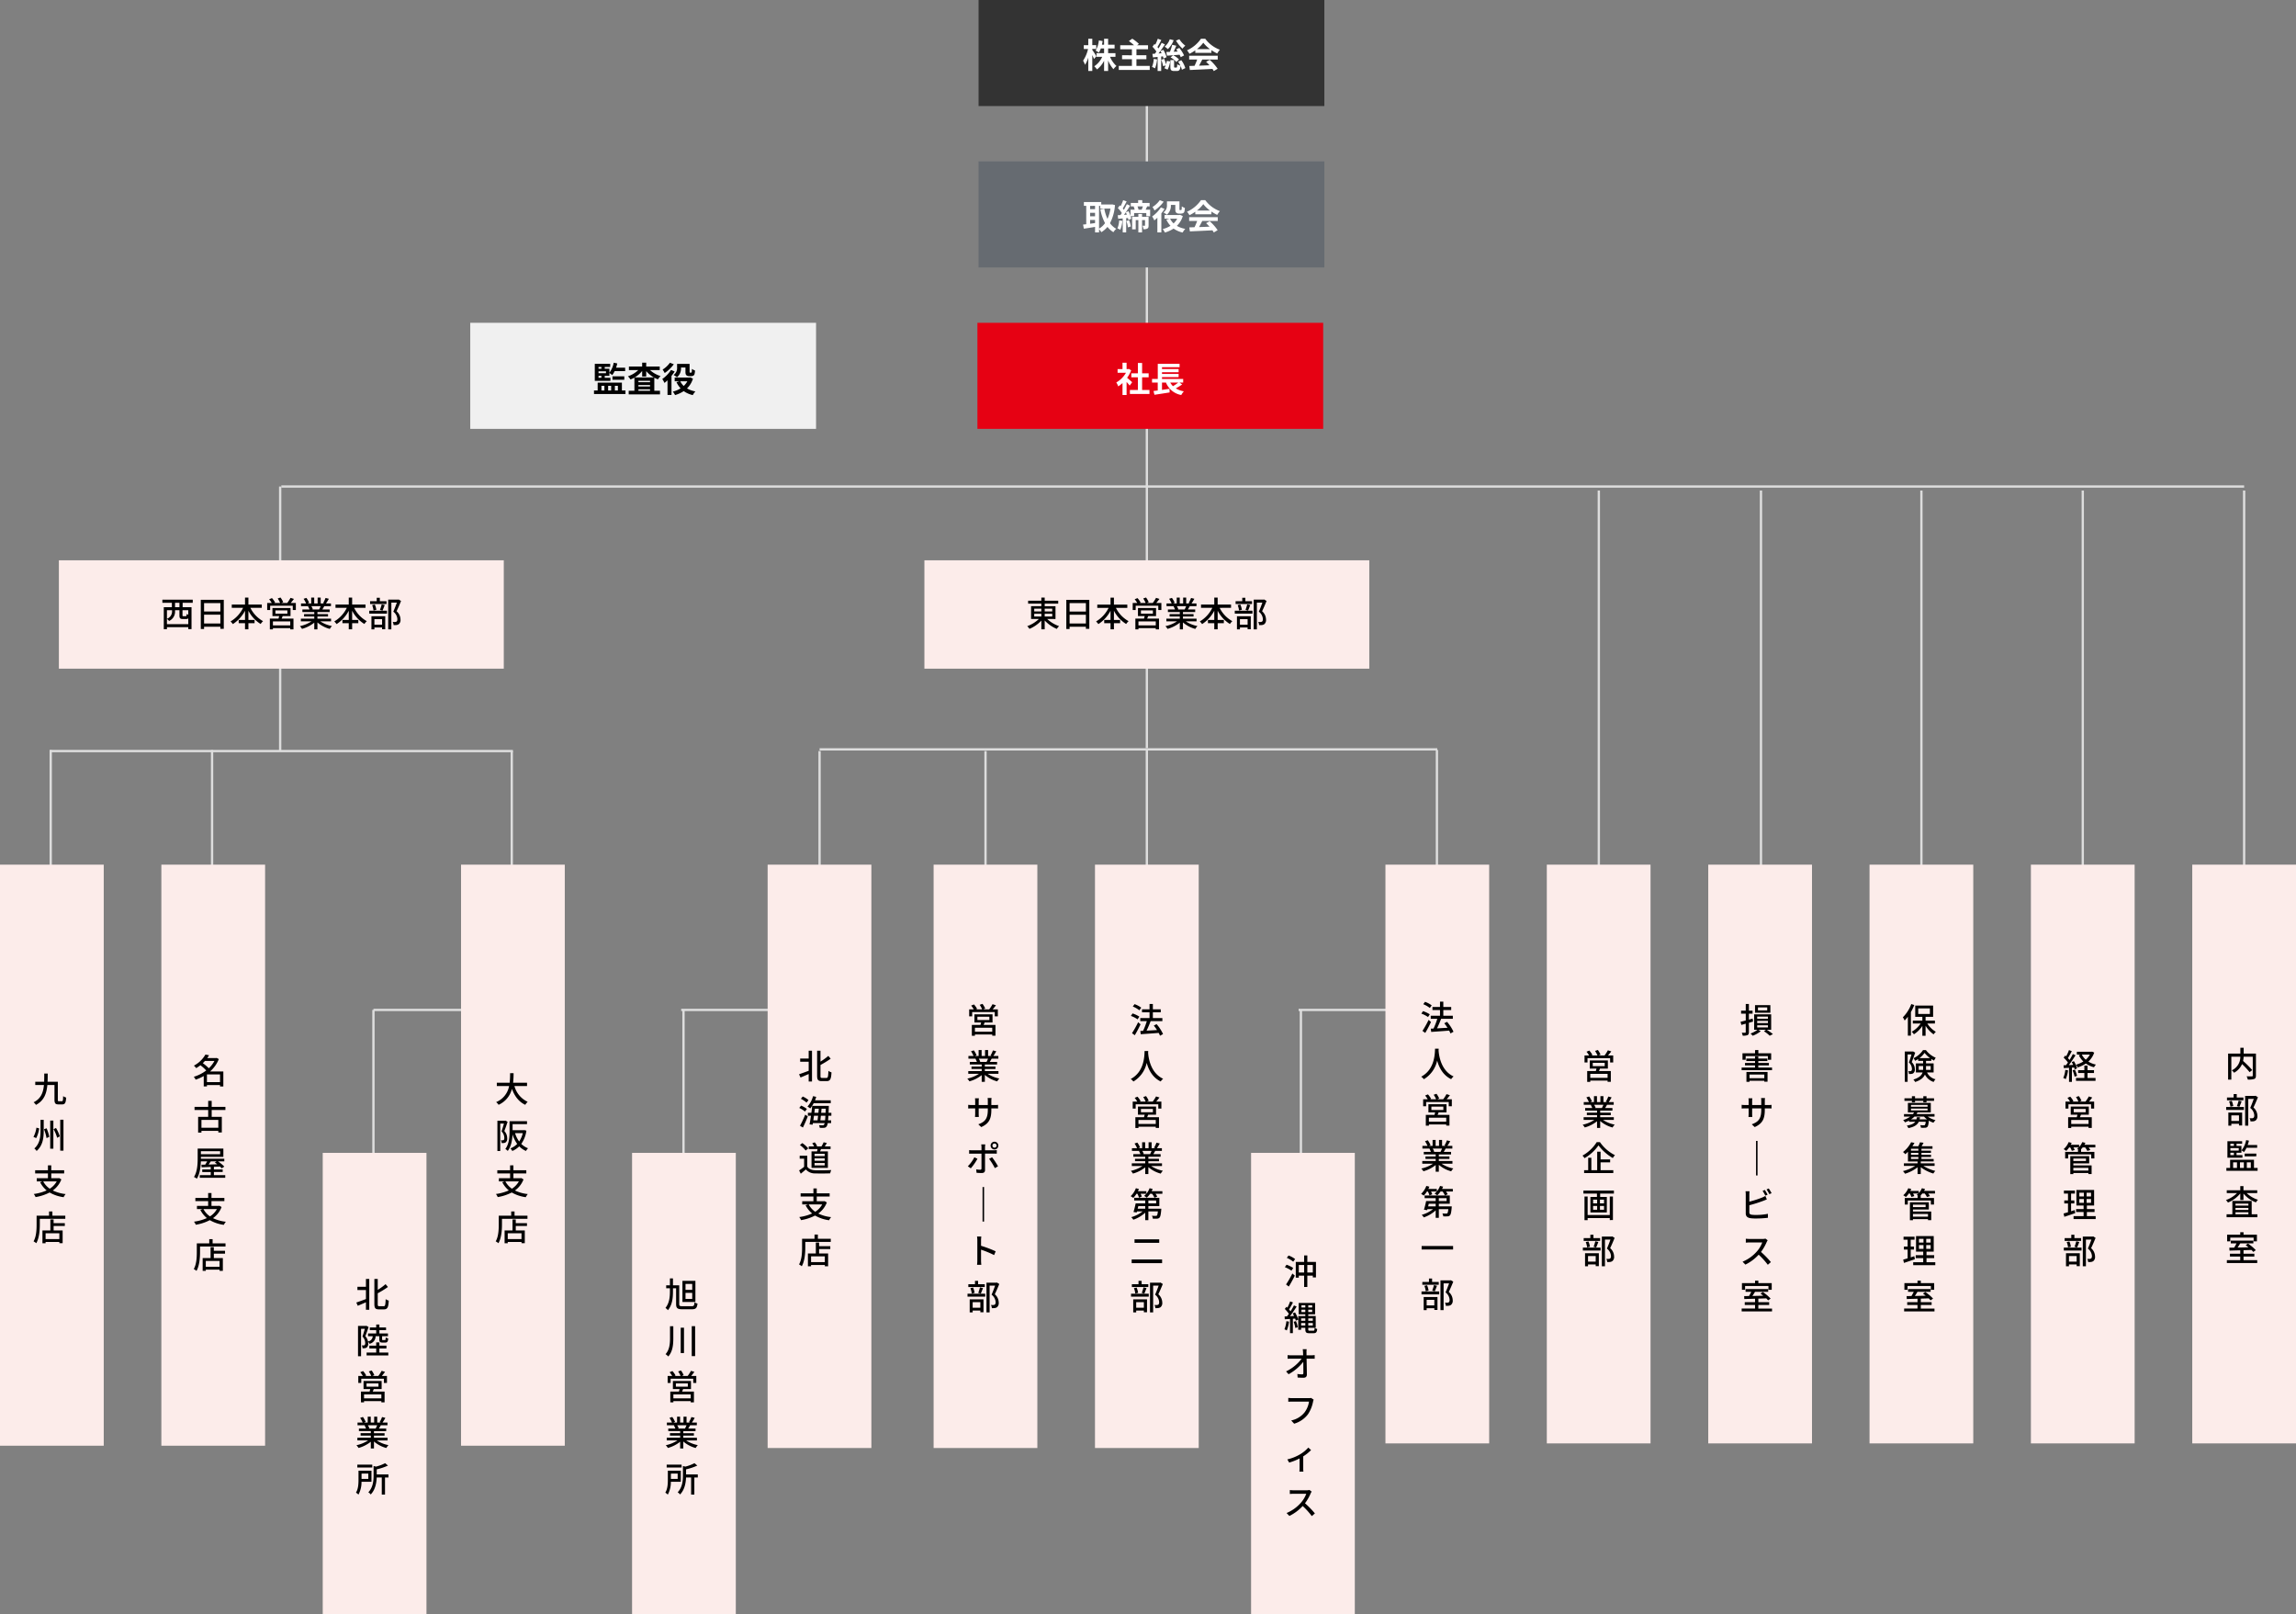 <svg xmlns="http://www.w3.org/2000/svg" width="996" height="700.001" viewBox="0 0 996 700.001">
  <rect x="0" y="0" width="996" height="700.001" fill="#808080" stroke="none"/>
  <g id="グループ_19238" data-name="グループ 19238" transform="translate(-142 -1562)">
    <path id="パス_9122" data-name="パス 9122" d="M0,0V62" transform="translate(639.5 1887.5)" fill="none" stroke="#ddd" stroke-width="1"/>
    <path id="パス_8343" data-name="パス 8343" d="M0,0H851.461" transform="translate(264.039 1773)" fill="none" stroke="#ddd" stroke-width="1"/>
    <path id="パス_8344" data-name="パス 8344" d="M0,0H180.451" transform="translate(1115.5 1774.734) rotate(90)" fill="none" stroke="#ddd" stroke-width="1"/>
    <path id="パス_8346" data-name="パス 8346" d="M0,0H180.451" transform="translate(1045.5 1774.734) rotate(90)" fill="none" stroke="#ddd" stroke-width="1"/>
    <path id="パス_8347" data-name="パス 8347" d="M0,0H180.451" transform="translate(975.5 1774.734) rotate(90)" fill="none" stroke="#ddd" stroke-width="1"/>
    <path id="パス_8348" data-name="パス 8348" d="M0,0H180.451" transform="translate(905.905 1774.734) rotate(90)" fill="none" stroke="#ddd" stroke-width="1"/>
    <path id="パス_8349" data-name="パス 8349" d="M0,0H180.451" transform="translate(835.566 1774.734) rotate(90)" fill="none" stroke="#ddd" stroke-width="1"/>
    <path id="パス_8350" data-name="パス 8350" d="M0,0H67.921" transform="translate(765.33 1887.264) rotate(90)" fill="none" stroke="#ddd" stroke-width="1"/>
    <path id="パス_8352" data-name="パス 8352" d="M0,0H66.688" transform="translate(164 1887.313) rotate(90)" fill="none" stroke="#ddd" stroke-width="1"/>
    <path id="パス_9093" data-name="パス 9093" d="M0,0H66.688" transform="translate(234 1887.313) rotate(90)" fill="none" stroke="#ddd" stroke-width="1"/>
    <path id="パス_8353" data-name="パス 8353" d="M0,0H67.45" transform="translate(497.527 1887.734) rotate(90)" fill="none" stroke="#ddd" stroke-width="1"/>
    <path id="パス_8355" data-name="パス 8355" d="M0,0H267.973" transform="translate(497.527 1887)" fill="none" stroke="#ddd" stroke-width="1"/>
    <path id="パス_8361" data-name="パス 8361" d="M0,0H200.924" transform="translate(163.576 1887.734)" fill="none" stroke="#ddd" stroke-width="1"/>
    <path id="パス_8484" data-name="パス 8484" d="M0,0H74.336" transform="translate(569.517 1887.734) rotate(90)" fill="none" stroke="#ddd" stroke-width="1"/>
    <path id="パス_8945" data-name="パス 8945" d="M0,0H113.494" transform="translate(639.5 1773) rotate(90)" fill="none" stroke="#ddd" stroke-width="1"/>
    <path id="パス_8345" data-name="パス 8345" d="M0,0H299.266" transform="translate(364 1887.734) rotate(90)" fill="none" stroke="#ddd" stroke-width="1"/>
    <path id="パス_8360" data-name="パス 8360" d="M0,0H75" transform="translate(304 2000) rotate(90)" fill="none" stroke="#ddd" stroke-width="1"/>
    <path id="パス_8592" data-name="パス 8592" d="M0,0H60" transform="translate(304 2000)" fill="none" stroke="#ddd" stroke-width="1"/>
    <path id="パス_8360-2" data-name="パス 8360" d="M0,0H75" transform="translate(438.5 2000) rotate(90)" fill="none" stroke="#ddd" stroke-width="1"/>
    <path id="パス_8592-2" data-name="パス 8592" d="M0,0H60" transform="translate(437.5 2000)" fill="none" stroke="#ddd" stroke-width="1"/>
    <path id="パス_8360-3" data-name="パス 8360" d="M0,0H75" transform="translate(706.33 2000) rotate(90)" fill="none" stroke="#ddd" stroke-width="1"/>
    <path id="パス_8592-3" data-name="パス 8592" d="M0,0H60" transform="translate(705.33 2000)" fill="none" stroke="#ddd" stroke-width="1"/>
    <path id="パス_8946" data-name="パス 8946" d="M0,0H114.734" transform="translate(263.538 1773) rotate(90)" fill="none" stroke="#ddd" stroke-width="1"/>
    <path id="パス_8947" data-name="パス 8947" d="M0,0H171.186" transform="translate(639.5 1601.814) rotate(90)" fill="none" stroke="#ddd" stroke-width="1"/>
    <path id="パス_9129" data-name="パス 9129" d="M0,0H150V46H0Z" transform="translate(566 1702)" fill="#e60113"/>
    <path id="パス_9130" data-name="パス 9130" d="M7.125-4.23c-.315-.3-1.47-1.335-2.19-1.92A14.559,14.559,0,0,0,6.7-9.36L5.7-10.005l-.315.075H4.71v-2.76H2.94v2.76H.81v1.605H4.44a11.283,11.283,0,0,1-4.2,4.2A7.149,7.149,0,0,1,1.08-2.43,12.413,12.413,0,0,0,2.94-3.87V1.3H4.71V-4.35c.51.555,1.02,1.155,1.335,1.575Zm4.32,3.36V-6.36H14.28V-8.085H11.445V-12.57H9.615v4.485H6.765V-6.36h2.85V-.87H6.15V.87h8.49V-.87Zm15.69-3.21a21.127,21.127,0,0,1-2.3,1.56,7.137,7.137,0,0,1-1.185-1.56Zm.525,0h1.6V-5.655H20.07v-.78h7.215v-1.38H20.07v-.75h7.215v-1.38H20.07v-.8H27.7V-12.2H18.24v6.54H15.75V-4.08h2.475V-.645c-.675.075-1.29.165-1.83.225l.4,1.635C18.615.945,21.09.57,23.385.2L23.31-1.38c-1.08.165-2.19.33-3.24.48V-4.08H21.8a8.813,8.813,0,0,0,6.63,5.4,7.925,7.925,0,0,1,1.125-1.6,9.921,9.921,0,0,1-3.495-1.29,25.257,25.257,0,0,0,2.76-1.7Z" transform="translate(626 1732)" fill="#fff"/>
    <path id="パス_9133" data-name="パス 9133" d="M0,0H150V46H0Z" transform="translate(566.5 1632)" fill="#666b71"/>
    <path id="パス_9134" data-name="パス 9134" d="M7.26-10.215h.525v1.17H12.21a17.013,17.013,0,0,1-1.29,4.47,18.088,18.088,0,0,1-1.38-4.44L7.83-8.67A21.253,21.253,0,0,0,9.855-2.73,8.132,8.132,0,0,1,7.26-.345ZM3.4-4.1h2.13v1.35c-.72.09-1.44.195-2.13.285Zm0-3.09h2.13v1.5H3.4Zm2.13-3.03V-8.79H3.4v-1.425Zm7.47-.63-.3.045H8.22v-1.065H.69v1.65H1.71V-2.25c-.51.06-.975.105-1.38.15L.675-.315c1.38-.21,3.135-.48,4.86-.78V1.3H7.26V-.105a7.135,7.135,0,0,1,.99,1.3A10.276,10.276,0,0,0,10.92-1.1,9.463,9.463,0,0,0,13.5,1.2,6.475,6.475,0,0,1,14.73-.27,8.251,8.251,0,0,1,12.015-2.7a19.91,19.91,0,0,0,2.16-7.86ZM16-3.93A10.932,10.932,0,0,1,15.24-.45a7.962,7.962,0,0,1,1.245.6,13.135,13.135,0,0,0,.9-3.855Zm3.105.285a11.084,11.084,0,0,1,.69,2.76l1.245-.405a10.711,10.711,0,0,0-.765-2.7ZM28.755-5.49H25.92V-6.72H24.315v1.23h-2.7V-.03h1.56V-4.05h1.14V1.3H25.92V-4.05h1.29v2.28c0,.12-.045.165-.18.165a8.949,8.949,0,0,1-.915,0A5.46,5.46,0,0,1,26.55-.09a3.055,3.055,0,0,0,1.68-.285c.435-.255.525-.69.525-1.365ZM26.28-9.99c-.15.465-.345,1.005-.525,1.44H24.4a9.213,9.213,0,0,0-.45-1.44Zm-8.2,3.675c.27-.345.525-.72.795-1.11a9.345,9.345,0,0,1,.45,1.035Zm9.4-2.235c.195-.42.42-.915.66-1.44H29.2v-1.485H26.01V-12.7H24.225v1.23H21.03V-9.99h1.3l-.06.015a8.765,8.765,0,0,1,.45,1.425H20.91v2.7a13.846,13.846,0,0,0-.87-2.055l-1.17.48c.66-.945,1.305-1.95,1.86-2.865l-1.41-.645c-.345.735-.8,1.6-1.29,2.445a7.724,7.724,0,0,0-.48-.615c.525-.84,1.14-2.025,1.68-3.06l-1.515-.525a18.555,18.555,0,0,1-1.08,2.61c-.12-.12-.24-.24-.36-.345L15.42-9.27a12.717,12.717,0,0,1,1.74,2.175c-.195.3-.405.6-.6.87-.435.015-.825.045-1.185.06l.18,1.545,1.98-.15V1.3h1.5V-4.89l.765-.06a8.373,8.373,0,0,1,.195.855l1.245-.54a8.517,8.517,0,0,0-.285-1.1h1.53V-7.11h5.28v1.38H29.43V-8.55Zm10.935-2.07H40.35v1.755c0,.99.135,1.32.42,1.605a1.634,1.634,0,0,0,1.125.39h.9a2.192,2.192,0,0,0,.9-.18,1.1,1.1,0,0,0,.57-.645,6.516,6.516,0,0,0,.225-1.62,4.925,4.925,0,0,1-1.335-.7c-.015.555-.03,1.035-.06,1.245s-.09.3-.15.33a.5.5,0,0,1-.225.045H42.4a.293.293,0,0,1-.21-.06c-.045-.06-.045-.2-.045-.465V-12.18H36.72v1.545a3.649,3.649,0,0,1-1.515,3.27,7.714,7.714,0,0,1,1.47,1,5.032,5.032,0,0,0,1.74-4.23Zm-4.8-2.07A11.178,11.178,0,0,1,30.45-9.72a11.889,11.889,0,0,1,.885,1.5,15.608,15.608,0,0,0,3.96-3.8Zm.465,3.135a13.894,13.894,0,0,1-3.78,3.93,10.784,10.784,0,0,1,.945,1.71,14.826,14.826,0,0,0,1.32-1.155V1.29H34.29V-6.96a17.709,17.709,0,0,0,1.38-1.935ZM41.175-4.65A7.99,7.99,0,0,1,39.6-2.61a7.158,7.158,0,0,1-1.515-2.04ZM42.4-6.33l-.33.075h-6.39V-4.65H37.8l-1.335.405a10.137,10.137,0,0,0,1.785,2.67A11.359,11.359,0,0,1,34.86-.15a6.788,6.788,0,0,1,.975,1.5A13.9,13.9,0,0,0,39.6-.375,10.83,10.83,0,0,0,43.53,1.35,7.351,7.351,0,0,1,44.67-.24a11.135,11.135,0,0,1-3.645-1.3A9.9,9.9,0,0,0,43.6-5.79ZM49.74-8.2a13.632,13.632,0,0,0,2.745-2.775A14.6,14.6,0,0,0,55.365-8.2ZM49.005-6.57H56.01V-7.755A18.126,18.126,0,0,0,58.53-6.3a9.246,9.246,0,0,1,1.155-1.635A13.721,13.721,0,0,1,53.34-12.69H51.48a14.8,14.8,0,0,1-6.06,5.025,6.968,6.968,0,0,1,1.05,1.5,17.32,17.32,0,0,0,2.535-1.5ZM46.35-3.675h3.48A28.805,28.805,0,0,1,48.69-.96l-2.265.075.24,1.74c2.55-.12,6.255-.27,9.78-.465a7.952,7.952,0,0,1,.6.93l1.665-1A20.174,20.174,0,0,0,55.275-3.54L53.7-2.715a17.878,17.878,0,0,1,1.47,1.53c-1.53.06-3.075.12-4.515.165.45-.84.945-1.77,1.38-2.655h6.72v-1.65H46.35Z" transform="translate(611.5 1661.5)" fill="#fff"/>
    <path id="パス_9135" data-name="パス 9135" d="M0,0H150V46H0Z" transform="translate(566.5 1562)" fill="#333"/>
    <path id="パス_9136" data-name="パス 9136" d="M6.105-5.115c-.24-.435-1.335-2.16-1.77-2.715v-.435h1.71v-1.65H4.335V-12.7H2.595v2.79H.645v1.65H2.49A14.946,14.946,0,0,1,.345-3.195a10.853,10.853,0,0,1,.84,1.8A13.091,13.091,0,0,0,2.595-4.53V1.29h1.74v-6.9c.3.63.585,1.275.75,1.695Zm8.28.27V-6.45H11.2V-8.5H14.01V-10.11H11.2v-2.58H9.45v2.58H8.52c.12-.51.21-1.035.3-1.575L7.185-11.97a10.336,10.336,0,0,1-1.41,4.395A9.216,9.216,0,0,1,7.17-6.69,8.894,8.894,0,0,0,8.055-8.5H9.45V-6.45H6.165v1.605H8.64A9.732,9.732,0,0,1,5.175-.75,8.6,8.6,0,0,1,6.375.615,11.093,11.093,0,0,0,9.45-3.15V1.29H11.2V-3.285A12.77,12.77,0,0,0,13.515.51a7.58,7.58,0,0,1,1.29-1.4,11.352,11.352,0,0,1-2.775-3.96Zm9.1,3.93v-2.9H27.8V-5.535H23.49v-2.6h5.025V-9.87H23.76l.8-.585a17.035,17.035,0,0,0-2.88-2.265L20.2-11.7a22.169,22.169,0,0,1,2.25,1.83h-6v1.74h5.07v2.6H17.25V-3.81h4.275v2.9h-5.7V.84H29.25V-.915ZM40.65-11.88A15.423,15.423,0,0,0,43.455-8.4a7.137,7.137,0,0,1,1.23-1.29,10.49,10.49,0,0,1-2.58-2.8Zm3.495,6.42a15.484,15.484,0,0,0-2.07-3.27l-1.35.66c.21.285.435.6.645.93l-1.725.075c.375-.81.765-1.74,1.125-2.6l-1.785-.42a23.3,23.3,0,0,1-.96,3.075c-.585.03-1.125.045-1.59.06l.3,1.605c1.5-.105,3.51-.255,5.46-.42a7.985,7.985,0,0,1,.5,1.065Zm-5.865.87a7.884,7.884,0,0,1,2.505,1.98l1.17-1.1a8.259,8.259,0,0,0-2.55-1.83Zm-.33-7.89a7.084,7.084,0,0,1-2.22,3.2A12.548,12.548,0,0,1,37.11-8.2a10.263,10.263,0,0,0,2.52-3.855ZM31-3.96a11.272,11.272,0,0,1-.75,3.48,9.34,9.34,0,0,1,1.29.63,13.741,13.741,0,0,0,.9-3.87Zm3.96-1.1a8.82,8.82,0,0,1,.27.96L36.57-4.71a13.292,13.292,0,0,0-1.41-3.18l-1.26.525c.165.3.33.615.495.96l-1.335.09c.945-1.2,1.965-2.67,2.79-3.93l-1.44-.675A24.062,24.062,0,0,1,33.06-8.5c-.135-.2-.3-.405-.465-.6.525-.855,1.155-2.01,1.68-3.03l-1.53-.57A19.666,19.666,0,0,1,31.65-10.11c-.12-.1-.225-.21-.345-.315l-.87,1.185a13.73,13.73,0,0,1,1.71,2.115c-.225.33-.45.645-.675.93l-1.065.06.24,1.545L32.67-4.8V1.29h1.545V-4.965Zm-.7,1.47a17.869,17.869,0,0,1,.81,2.82l1.11-.375A4.826,4.826,0,0,1,35.6.075L36.99.69a9.5,9.5,0,0,0,1.1-3.555l-1.425-.24a11.24,11.24,0,0,1-.33,1.5,21.991,21.991,0,0,0-.8-2.37Zm7.32.855a12.464,12.464,0,0,1,.975,1.7,4.021,4.021,0,0,1-1.38-.615c-.03,1.26-.09,1.44-.36,1.44h-.69c-.255,0-.3-.045-.3-.45V-3.435h-1.62v2.79c0,1.455.27,1.935,1.635,1.935h1.185c.99,0,1.425-.45,1.59-2.19A7.433,7.433,0,0,1,43.2.765L44.685.03A10.523,10.523,0,0,0,42.93-3.4ZM49.74-8.2a13.632,13.632,0,0,0,2.745-2.775A14.6,14.6,0,0,0,55.365-8.2ZM49.005-6.57H56.01V-7.755A18.126,18.126,0,0,0,58.53-6.3a9.246,9.246,0,0,1,1.155-1.635A13.721,13.721,0,0,1,53.34-12.69H51.48a14.8,14.8,0,0,1-6.06,5.025,6.968,6.968,0,0,1,1.05,1.5,17.32,17.32,0,0,0,2.535-1.5ZM46.35-3.675h3.48A28.805,28.805,0,0,1,48.69-.96l-2.265.075.24,1.74c2.55-.12,6.255-.27,9.78-.465a7.952,7.952,0,0,1,.6.93l1.665-1A20.174,20.174,0,0,0,55.275-3.54L53.7-2.715a17.878,17.878,0,0,1,1.47,1.53c-1.53.06-3.075.12-4.515.165.45-.84.945-1.77,1.38-2.655h6.72v-1.65H46.35Z" transform="translate(611.5 1591.5)" fill="#fff"/>
    <path id="パス_9131" data-name="パス 9131" d="M0,0H150V46H0Z" transform="translate(346 1702)" fill="#f0f0f0"/>
    <path id="パス_9132" data-name="パス 9132" d="M2.64-6.99H3.9v.825H2.64ZM3.9-10.845v.75H2.64v-.75Zm1.98,2.7H2.64v-.81H5.88ZM7.8-6.165H5.325V-6.99H7.35V-8.235a9.363,9.363,0,0,1,1.23.915A9.393,9.393,0,0,0,9.63-9.045h4.56v-1.5H10.245a14.312,14.312,0,0,0,.525-1.83L9.225-12.69A10.044,10.044,0,0,1,7.35-8.34v-1.755H5.325v-.75H7.7V-12.2H1.02V-4.83H7.8Zm6.015.87V-6.78H8.685v1.485ZM3.9-2.67H5.19V-.645H3.9Zm4.215,0V-.645H6.81V-2.67Zm2.925,0V-.645H9.735V-2.67ZM12.78-.645V-4.05H2.265V-.645H.675V.885h13.65V-.645ZM18.315-6.3A12.545,12.545,0,0,0,21.57-9.12V-6.7h1.755V-9.06A12.464,12.464,0,0,0,26.67-6.3ZM19.95-.525v-.63h5.04v.63Zm0-2.49h5.04v.63H19.95Zm5.04-1.23H19.95v-.6h5.04Zm4.2-5.25V-11.04H23.325V-12.7H21.57v1.665H15.825v1.545H19.86A11.7,11.7,0,0,1,15.4-6.8a7.467,7.467,0,0,1,1.11,1.38A12.612,12.612,0,0,0,18.21-6.24V-.525H15.735v1.56H29.3V-.525h-2.46V-6.21a10.7,10.7,0,0,0,1.575.735A6.762,6.762,0,0,1,29.565-6.9a12.011,12.011,0,0,1-4.59-2.595Zm9.225-1.125H40.35v1.755c0,.99.135,1.32.42,1.605a1.634,1.634,0,0,0,1.125.39h.9a2.192,2.192,0,0,0,.9-.18,1.1,1.1,0,0,0,.57-.645,6.516,6.516,0,0,0,.225-1.62,4.925,4.925,0,0,1-1.335-.7c-.015.555-.03,1.035-.06,1.245s-.09.3-.15.33a.5.5,0,0,1-.225.045H42.4a.293.293,0,0,1-.21-.06c-.045-.06-.045-.2-.045-.465V-12.18H36.72v1.545a3.649,3.649,0,0,1-1.515,3.27,7.714,7.714,0,0,1,1.47,1,5.032,5.032,0,0,0,1.74-4.23Zm-4.8-2.07A11.178,11.178,0,0,1,30.45-9.72a11.889,11.889,0,0,1,.885,1.5,15.608,15.608,0,0,0,3.96-3.8Zm.465,3.135a13.894,13.894,0,0,1-3.78,3.93,10.784,10.784,0,0,1,.945,1.71,14.826,14.826,0,0,0,1.32-1.155V1.29H34.29V-6.96a17.709,17.709,0,0,0,1.38-1.935ZM41.175-4.65A7.99,7.99,0,0,1,39.6-2.61a7.158,7.158,0,0,1-1.515-2.04ZM42.4-6.33l-.33.075h-6.39V-4.65H37.8l-1.335.405a10.137,10.137,0,0,0,1.785,2.67A11.359,11.359,0,0,1,34.86-.15a6.788,6.788,0,0,1,.975,1.5A13.9,13.9,0,0,0,39.6-.375,10.83,10.83,0,0,0,43.53,1.35,7.351,7.351,0,0,1,44.67-.24a11.135,11.135,0,0,1-3.645-1.3A9.9,9.9,0,0,0,43.6-5.79Z" transform="translate(398.999 1732)"/>
    <path id="パス_9098" data-name="パス 9098" d="M0,0H45V251H0Z" transform="translate(813 1937.001)" fill="#fcecea"/>
    <path id="パス_9099" data-name="パス 9099" d="M11.37-.54H3.855V-2.265H11.37ZM4.935-7.05h5.19v1.44H4.935ZM11.49-4.56V-8.085H3.645V-4.56h2.91c-.09.345-.18.735-.285,1.08H2.52V1.2H3.855V.66H11.37v.525h1.4V-3.48H7.635c.135-.33.285-.705.435-1.08Zm.075-5.685c.45-.525.945-1.155,1.41-1.77L11.49-12.48a15.686,15.686,0,0,1-1.44,2.235H7.425l.885-.345a9.027,9.027,0,0,0-1.17-2.04l-1.215.42A10.609,10.609,0,0,1,6.99-10.245H4.335l.465-.21a9.3,9.3,0,0,0-1.365-1.92l-1.215.51a10.151,10.151,0,0,1,1.125,1.62H1.365v3.03h1.29V-9.06h9.81v1.845H13.8v-3.03Zm-2.01,21.38a14,14,0,0,1-.66,1.425H5.73l.435-.09a6.311,6.311,0,0,0-.645-1.335ZM14.07,17.7v-1.17H8.16V15.62h4.6V14.57H8.16v-.9h5.31V12.56H10.29c.255-.42.555-.915.84-1.425h2.895V9.965h-2.16a23.47,23.47,0,0,0,1.245-2.04l-1.44-.36a13.074,13.074,0,0,1-1.05,2.22l.57.18H9.57V7.4H8.25V9.965H6.765V7.4H5.46V9.965H3.81l.765-.285a10.426,10.426,0,0,0-1.2-2.145l-1.215.4a11.246,11.246,0,0,1,1.1,2.025H1.035v1.17H4.44l-.36.06a7.431,7.431,0,0,1,.63,1.365H1.635v1.11H6.8v.9H2.37v1.05H6.8v.915H.975V17.7H5.61A14.553,14.553,0,0,1,.555,19.79a6.26,6.26,0,0,1,.915,1.185,14.9,14.9,0,0,0,5.325-2.7v2.91H8.16V18.17a13.381,13.381,0,0,0,5.37,2.82,6.264,6.264,0,0,1,.93-1.245A13.775,13.775,0,0,1,9.375,17.7Zm-7.425,9.65A17.035,17.035,0,0,1,.48,33.175,6.068,6.068,0,0,1,1.365,34.3a19.222,19.222,0,0,0,6.06-5.55,20.724,20.724,0,0,0,6.21,5.49,6.729,6.729,0,0,1,.93-1.245,17.391,17.391,0,0,1-6.5-5.64ZM8.325,36.1H12.48V34.84H8.325V31.48H6.855v8.025H4.32V34.12H2.955v5.385H1.185v1.26h12.66v-1.26H8.325Zm3.99,22.85h-9.6V50.925H1.35V61.17H2.715v-.9h9.6v.87H13.68V50.925H12.315Zm-2.49-5.04H8.055V52.275h1.77Zm0,2.76H8.055V55.02h1.77Zm-4.74-1.65H6.84v1.65H5.085Zm0-2.745H6.84V53.91H5.085ZM.885,48.36v1.29H6.75v1.47H3.915v6.705H11.04V51.12h-2.9V49.65h5.97V48.36ZM8.13,68.975H5.235V67.49H3.885v1.485H1V70.19H8.13ZM6.4,73.025c.3-.615.63-1.545.96-2.385l-1.32-.3a17.863,17.863,0,0,1-.75,2.4ZM3.72,72.71a9.255,9.255,0,0,0-.66-2.295l-1.155.255A9.781,9.781,0,0,1,2.49,73Zm2.49,4.035V79.16H2.88V76.745Zm-4.62,4.44H2.88v-.81H6.21v.75H7.575v-5.61H1.59ZM.645,74.36h7.68V73.085H.645ZM13.4,68.225l-.225.06h-4.3v12.9H10.23V69.59h2.385c-.42,1.17-1.005,2.745-1.545,3.915a4.388,4.388,0,0,1,1.77,3.21c0,.54-.105.93-.405,1.11a1.226,1.226,0,0,1-.6.165,8.315,8.315,0,0,1-1.02-.03,3.337,3.337,0,0,1,.375,1.38,10.764,10.764,0,0,0,1.23-.03,2.365,2.365,0,0,0,1-.36,2.321,2.321,0,0,0,.765-2.07,4.817,4.817,0,0,0-1.71-3.555c.645-1.305,1.365-3.03,1.95-4.455Z" transform="translate(828 2030.001)"/>
    <path id="パス_9100" data-name="パス 9100" d="M0,0H45V251H0Z" transform="translate(883.04 1937.001)" fill="#fcecea"/>
    <path id="パス_9101" data-name="パス 9101" d="M12.03-9.8H8.01v-1.29h4.02Zm1.365-2.28H6.735V-8.79H13.4ZM5.895-4.95l-.18-1.3c-.54.165-1.1.315-1.635.465v-2.6h1.6v-1.29H4.08v-2.91H2.715v2.91H.69v1.29H2.715v2.97c-.84.225-1.62.42-2.25.555L.81-3.495l1.9-.54V-.39c0,.225-.09.285-.285.285C2.235-.09,1.62-.09.99-.12a4.771,4.771,0,0,1,.39,1.275A5.281,5.281,0,0,0,3.48.93c.45-.225.6-.6.6-1.32V-4.425ZM7.68-3.345h4.665V-2.4H7.68Zm0-1.89h4.665v.945H7.68Zm0-1.86h4.665v.915H7.68Zm6.06,5.7V-8.1H6.36v6.705H7.8A11.05,11.05,0,0,1,4.785.24a8.109,8.109,0,0,1,.945.96A12.479,12.479,0,0,0,9.21-.765L8.2-1.395H11.49l-.885.645A13.993,13.993,0,0,1,13.11,1.2L14.49.5a17.693,17.693,0,0,0-2.67-1.89ZM2.685,10.025h9.63v1.59H13.74V8.81H8.175v-1.4H6.75v1.4H1.3v2.8h1.38Zm8.085,8v1.59H4.35V18.02ZM3.015,21.185H4.35v-.45h6.42v.4h1.4V16.9H3.015Zm5.145-6.18v-.93h4.59V13.01H8.16v-.84H12.1V11.09H8.16v-.945H6.75v.945h-3.8v1.08h3.8v.84H2.385v1.065H6.75v.93H.93v1.14H14.115v-1.14Zm2.82,16.25v-1.74a9.78,9.78,0,0,1,.09-1.305H9.375a10.357,10.357,0,0,1,.075,1.305v1.74H5.49V29.53a8.084,8.084,0,0,1,.09-1.2H3.9c.015.2.075.675.075,1.2v1.725H2.5a12.194,12.194,0,0,1-1.56-.1v1.6c.24-.015.855-.045,1.56-.045h1.47v2.25c0,.615-.06,1.245-.075,1.455H5.55c-.015-.21-.06-.84-.06-1.455V32.71H9.45v.6c0,3.975-1.32,5.265-4.125,6.3L6.6,40.81c3.51-1.575,4.38-3.72,4.38-7.59v-.51h1.425c.7,0,1.245.015,1.485.045v-1.59a8.487,8.487,0,0,1-1.5.09ZM7.17,46.8v15h.66v-15ZM12.2,70.13a21.737,21.737,0,0,0-1.215-2.055l-.96.4a20.556,20.556,0,0,1,1.2,2.07Zm-7.92,4.575a57.937,57.937,0,0,0,6.015-1.9c.48-.165,1.08-.435,1.575-.63l-.66-1.515a8.284,8.284,0,0,1-1.455.735,41.189,41.189,0,0,1-5.475,1.755V70a9.873,9.873,0,0,1,.09-1.35H2.61A8.58,8.58,0,0,1,2.715,70v8.22c0,1.26.69,1.86,1.9,2.085a16.346,16.346,0,0,0,2.46.15,43.487,43.487,0,0,0,5.25-.3V78.425a24.8,24.8,0,0,1-5.16.495,12.936,12.936,0,0,1-1.875-.1c-.7-.15-1.02-.33-1.02-1.05ZM11.73,67.85A13.974,13.974,0,0,1,12.945,69.9l.975-.42a19.913,19.913,0,0,0-1.23-2.04Zm-.48,21.335a4.55,4.55,0,0,1-1.305.15H4.38a16.05,16.05,0,0,1-1.635-.1v1.695c.24-.015,1.05-.09,1.635-.09h5.5A12.341,12.341,0,0,1,7.5,94.795a16.855,16.855,0,0,1-6.165,4.4l1.215,1.26a19.2,19.2,0,0,0,5.775-4.305,32.445,32.445,0,0,1,3.96,4.38l1.335-1.17a39.869,39.869,0,0,0-4.29-4.4,20.53,20.53,0,0,0,2.46-4.275,5.178,5.178,0,0,1,.435-.78ZM2.43,109.74H12.555v1.635H13.98v-2.9h-5.8v-1.065H6.75v1.065H1.065v2.9H2.43Zm5.745,9.78v-1.56H12.87v-1.215H8.175v-1.53c1.125-.045,2.3-.075,3.435-.12a9.572,9.572,0,0,1,.8.87L13.5,115.2a19.171,19.171,0,0,0-3.39-2.865l-1.005.69c.39.27.81.6,1.215.93-1.62.03-3.24.075-4.725.1.39-.555.78-1.2,1.14-1.8H12.45v-1.2H2.64v1.2H5.115a19.464,19.464,0,0,1-.99,1.83c-.765.015-1.485.03-2.1.03l.06,1.275c1.275-.045,2.91-.09,4.665-.135v1.485H2.28v1.215H6.75v1.56H.945v1.245h13.17V119.52Z" transform="translate(896.588 2010.001)"/>
    <path id="パス_9102" data-name="パス 9102" d="M0,0H45V251H0Z" transform="translate(743 1937.001)" fill="#fcecea"/>
    <path id="パス_9103" data-name="パス 9103" d="M5.07-10.98a11.4,11.4,0,0,0-2.9-1.53L1.41-11.475A11.78,11.78,0,0,1,4.26-9.84ZM4.245-7.095A13.086,13.086,0,0,0,1.3-8.475l-.72,1.08A11.574,11.574,0,0,1,3.48-5.91ZM3.72-4.665A42.582,42.582,0,0,1,1.065.09l1.2.885A50.4,50.4,0,0,0,4.77-3.765ZM14.52.465a17.936,17.936,0,0,0-2.8-4.305l-1.2.63a19.626,19.626,0,0,1,1.4,1.95c-1.56.09-3.135.18-4.545.255C7.98-2.235,8.64-3.78,9.15-5.145h5.085v-1.32H10.11v-2.49h3.42v-1.32H10.11v-2.31H8.67v2.31H5.4v1.32H8.67v2.49H4.65v1.32H7.485A29.534,29.534,0,0,1,5.865-.93l-1.2.06L4.86.54C6.9.39,9.84.2,12.645-.03a10.627,10.627,0,0,1,.57,1.23ZM6.525,7.82C6.42,9.8,6.51,16.76.51,19.955A4.774,4.774,0,0,1,1.665,21.05a12.451,12.451,0,0,0,5.775-8.1c.78,2.895,2.445,6.33,6.075,8.085a4.519,4.519,0,0,1,1.065-1.17c-5.61-2.58-6.39-9.315-6.525-11.31.03-.27.03-.525.045-.735ZM11.37,39.46H3.855V37.735H11.37ZM4.935,32.95h5.19v1.44H4.935Zm6.555,2.49V31.915H3.645V35.44h2.91c-.09.345-.18.735-.285,1.08H2.52V41.2H3.855v-.54H11.37v.525h1.4V36.52H7.635c.135-.33.285-.705.435-1.08Zm.075-5.685c.45-.525.945-1.155,1.41-1.77L11.49,27.52a15.686,15.686,0,0,1-1.44,2.235H7.425l.885-.345a9.028,9.028,0,0,0-1.17-2.04l-1.215.42A10.609,10.609,0,0,1,6.99,29.755H4.335l.465-.21a9.3,9.3,0,0,0-1.365-1.92l-1.215.51a10.15,10.15,0,0,1,1.125,1.62H1.365v3.03h1.29V30.94h9.81v1.845H13.8v-3.03Zm-2.01,21.38a14,14,0,0,1-.66,1.425H5.73l.435-.09a6.311,6.311,0,0,0-.645-1.335Zm4.515,6.57v-1.17H8.16V55.62h4.6V54.57H8.16v-.9h5.31V52.56H10.29c.255-.42.555-.915.84-1.425h2.895v-1.17h-2.16a23.47,23.47,0,0,0,1.245-2.04l-1.44-.36a13.074,13.074,0,0,1-1.05,2.22l.57.18H9.57V47.4H8.25v2.565H6.765V47.4H5.46v2.565H3.81l.765-.285a10.426,10.426,0,0,0-1.2-2.145l-1.215.4a11.246,11.246,0,0,1,1.1,2.025H1.035v1.17H4.44l-.36.06a7.431,7.431,0,0,1,.63,1.365H1.635v1.11H6.8v.9H2.37v1.05H6.8v.915H.975v1.17H5.61A14.554,14.554,0,0,1,.555,59.79a6.26,6.26,0,0,1,.915,1.185,14.9,14.9,0,0,0,5.325-2.7v2.91H8.16V58.17a13.381,13.381,0,0,0,5.37,2.82,6.264,6.264,0,0,1,.93-1.245,13.775,13.775,0,0,1-5.085-2.04ZM6.8,75.065v1.14H3.525c.09-.375.18-.765.27-1.14ZM8.16,72.65h3.375v1.245H8.16Zm0,3.555v-1.14h4.755V71.48H2v1.17H6.8v1.245H2.655c-.24,1.215-.63,2.745-.945,3.75l1.38.195.135-.45h2.43a14.113,14.113,0,0,1-4.92,2.49,5.738,5.738,0,0,1,.9,1.1A14.6,14.6,0,0,0,6.8,77.93v3.24H8.16V77.39h4.125c-.12,1.11-.255,1.62-.45,1.815a.784.784,0,0,1-.525.12,11.976,11.976,0,0,1-1.62-.075,3.006,3.006,0,0,1,.39,1.275,15.289,15.289,0,0,0,1.875,0,1.425,1.425,0,0,0,1.035-.435c.375-.39.57-1.3.75-3.345.015-.18.03-.54.03-.54ZM9.57,68.63c.165-.315.315-.645.45-.975l-1.335-.33A7.789,7.789,0,0,1,7.29,69.71V68.63H3.63c.15-.315.3-.645.435-.96l-1.32-.345A9.223,9.223,0,0,1,.48,70.775c.315.18.87.555,1.14.75A10.517,10.517,0,0,0,3,69.74h.4a8.819,8.819,0,0,1,.7,1.71l1.2-.495a6.051,6.051,0,0,0-.525-1.215H7.26a6.026,6.026,0,0,1-.945.915,6.939,6.939,0,0,1,1.14.78A9.143,9.143,0,0,0,8.91,69.74h.855A8.106,8.106,0,0,1,10.8,71.45l1.215-.48a7.323,7.323,0,0,0-.75-1.23h2.97V68.63ZM.7,93.385v1.53h13.65v-1.53Zm7.425,15.59H5.235V107.49H3.885v1.485H1v1.215H8.13ZM6.4,113.025c.3-.615.63-1.545.96-2.385l-1.32-.3a17.863,17.863,0,0,1-.75,2.4ZM3.72,112.71a9.255,9.255,0,0,0-.66-2.295l-1.155.255A9.781,9.781,0,0,1,2.49,113Zm2.49,4.035v2.415H2.88v-2.415Zm-4.62,4.44H2.88v-.81H6.21v.75H7.575v-5.61H1.59ZM.645,114.36h7.68v-1.275H.645Zm12.75-6.135-.225.06h-4.3v12.9H10.23v-11.6h2.385c-.42,1.17-1.005,2.745-1.545,3.915a4.388,4.388,0,0,1,1.77,3.21c0,.54-.105.93-.405,1.11a1.226,1.226,0,0,1-.6.165,8.315,8.315,0,0,1-1.02-.03,3.337,3.337,0,0,1,.375,1.38,10.764,10.764,0,0,0,1.23-.03,2.365,2.365,0,0,0,1-.36,2.321,2.321,0,0,0,.765-2.07,4.817,4.817,0,0,0-1.71-3.555c.645-1.305,1.365-3.03,1.95-4.455Z" transform="translate(758 2009.001)"/>
    <path id="パス_9104" data-name="パス 9104" d="M0,0H45V251H0Z" transform="translate(1023 1937.001)" fill="#fcecea"/>
    <path id="パス_9105" data-name="パス 9105" d="M11.955-10.65A8.038,8.038,0,0,1,10.17-8.415,7.278,7.278,0,0,1,8.445-10.65Zm.96-1.26-.27.06H6.3v1.2H7.98l-.825.27A9.268,9.268,0,0,0,9.12-7.635,11.835,11.835,0,0,1,5.91-6.24a5.135,5.135,0,0,1,.78,1.17A13.308,13.308,0,0,0,10.2-6.75a11.1,11.1,0,0,0,3.54,1.62,5.162,5.162,0,0,1,.84-1.155,10.473,10.473,0,0,1-3.3-1.3,9.321,9.321,0,0,0,2.55-3.915ZM1.29-4A11.336,11.336,0,0,1,.405-.5,5.862,5.862,0,0,1,1.47.03,13.889,13.889,0,0,0,2.475-3.795Zm3.84-1.02a5.859,5.859,0,0,1,.24.81l1.02-.45A11.629,11.629,0,0,0,5.025-7.77l-.945.39c.21.375.42.8.615,1.215-.645.045-1.275.075-1.875.09.975-1.26,2.055-2.9,2.9-4.26L4.56-10.86c-.375.765-.885,1.68-1.425,2.565a10.847,10.847,0,0,0-.72-.825c.54-.825,1.17-1.98,1.695-2.985l-1.23-.48A17.3,17.3,0,0,1,1.65-9.87c-.135-.12-.27-.24-.4-.345L.57-9.3A14.149,14.149,0,0,1,2.43-7.2c-.285.42-.585.825-.855,1.185l-1.05.03.12,1.23c.675-.045,1.44-.09,2.265-.135V1.2H4.155V-4.965Zm-.69,1.23A16.044,16.044,0,0,1,5.325-1.05L6.39-1.41a17.329,17.329,0,0,0-.945-2.715ZM10.935-2.64H13.74V-3.87H10.935V-5.85H9.555v1.98h-2.7v1.23h2.7V-.48H5.925V.75H14.4V-.48H10.935Zm.435,22.1H3.855V17.735H11.37ZM4.935,12.95h5.19v1.44H4.935Zm6.555,2.49V11.915H3.645V15.44h2.91c-.09.345-.18.735-.285,1.08H2.52V21.2H3.855v-.54H11.37v.525h1.4V16.52H7.635c.135-.33.285-.705.435-1.08Zm.075-5.685c.45-.525.945-1.155,1.41-1.77L11.49,7.52a15.686,15.686,0,0,1-1.44,2.235H7.425L8.31,9.41A9.027,9.027,0,0,0,7.14,7.37l-1.215.42A10.609,10.609,0,0,1,6.99,9.755H4.335l.465-.21a9.3,9.3,0,0,0-1.365-1.92l-1.215.51a10.151,10.151,0,0,1,1.125,1.62H1.365v3.03h1.29V10.94h9.81v1.845H13.8V9.755Zm-.27,28.73V39.67H4.77V38.485Zm-1.035-4.02V35.53H4.77V34.465Zm-5.49,2.1h6.885V33.43H3.45V41.2H4.77v-.465H11.3v.435h1.4V37.435H4.77Zm9.555-8.07H9.585a8.772,8.772,0,0,0,.42-.84l-1.35-.33A6.644,6.644,0,0,1,7.29,29.44v-.945H3.645c.15-.27.285-.555.405-.825l-1.305-.345A8.248,8.248,0,0,1,.57,30.385a8.885,8.885,0,0,1,1.14.765,9.331,9.331,0,0,0,1.245-1.515H3.42a9.187,9.187,0,0,1,.7,1.485l1.245-.375a8.142,8.142,0,0,0-.54-1.11H7.095a6.335,6.335,0,0,1-.7.585c.135.06.3.15.48.24H6.8v1.1H1.23V34.42H2.535V32.65h10v1.77H13.9V31.555H8.13v-1.1H8.1a7.667,7.667,0,0,0,.72-.825H9.885a7.147,7.147,0,0,1,.945,1.515l1.305-.39a7.289,7.289,0,0,0-.72-1.125h2.91Zm-8.97,28.31c-.51.18-1.05.345-1.56.51v-3.39H5.22v-1.29H3.795V49.65H5.46V48.36H.69v1.29H2.46v2.985H.84v1.29H2.46v3.81c-.72.225-1.38.4-1.92.555l.33,1.425c1.35-.435,3.09-1.02,4.725-1.59Zm2.025-4.8H9.345v1.65H7.38Zm0-2.73H9.345V50.9H7.38Zm5.07,1.62H10.53v-1.62h1.92Zm0,2.76H10.53v-1.65h1.92Zm-1.8,5.775V57.645h3.33v-1.26H10.65V54.84h3.135V48.09H6.105v6.75h3.12v1.545H5.97v1.26H9.225V59.43H4.875v1.275H14.46V59.43ZM8.13,68.975H5.235V67.49H3.885v1.485H1V70.19H8.13ZM6.4,73.025c.3-.615.63-1.545.96-2.385l-1.32-.3a17.863,17.863,0,0,1-.75,2.4ZM3.72,72.71a9.255,9.255,0,0,0-.66-2.295l-1.155.255A9.781,9.781,0,0,1,2.49,73Zm2.49,4.035V79.16H2.88V76.745Zm-4.62,4.44H2.88v-.81H6.21v.75H7.575v-5.61H1.59ZM.645,74.36h7.68V73.085H.645ZM13.4,68.225l-.225.06h-4.3v12.9H10.23V69.59h2.385c-.42,1.17-1.005,2.745-1.545,3.915a4.388,4.388,0,0,1,1.77,3.21c0,.54-.105.93-.405,1.11a1.226,1.226,0,0,1-.6.165,8.315,8.315,0,0,1-1.02-.03,3.337,3.337,0,0,1,.375,1.38,10.764,10.764,0,0,0,1.23-.03,2.365,2.365,0,0,0,1-.36,2.321,2.321,0,0,0,.765-2.07,4.817,4.817,0,0,0-1.71-3.555c.645-1.305,1.365-3.03,1.95-4.455Z" transform="translate(1036.636 2030.001)"/>
    <path id="パス_9106" data-name="パス 9106" d="M0,0H45V251H0Z" transform="translate(1093 1937.001)" fill="#fcecea"/>
    <path id="パス_9107" data-name="パス 9107" d="M13.56-10.065H8.235v-2.52H6.8v2.52H1.485V1.215h1.4v-9.93h3.9a6.355,6.355,0,0,1-3.7,5.91,4.978,4.978,0,0,1,.99,1.05A7.975,7.975,0,0,0,7.545-5.52,35.907,35.907,0,0,1,10.815-2l1.14-.915A45,45,0,0,0,7.98-6.87a11.979,11.979,0,0,0,.24-1.845h3.96V-.54c0,.27-.09.345-.375.36S10.5-.165,9.525-.21a5.6,5.6,0,0,1,.48,1.41,8.307,8.307,0,0,0,2.8-.255c.555-.225.75-.645.75-1.47ZM8.13,8.975H5.235V7.49H3.885V8.975H1V10.19H8.13ZM6.4,13.025c.3-.615.63-1.545.96-2.385l-1.32-.3a17.864,17.864,0,0,1-.75,2.4ZM3.72,12.71a9.255,9.255,0,0,0-.66-2.3l-1.155.255a9.781,9.781,0,0,1,.585,2.325Zm2.49,4.035V19.16H2.88V16.745Zm-4.62,4.44H2.88v-.81H6.21v.75H7.575v-5.61H1.59ZM.645,14.36h7.68V13.085H.645ZM13.4,8.225l-.225.06h-4.3v12.9H10.23V9.59h2.385c-.42,1.17-1.005,2.745-1.545,3.915a4.388,4.388,0,0,1,1.77,3.21c0,.54-.105.93-.405,1.11a1.226,1.226,0,0,1-.6.165,8.315,8.315,0,0,1-1.02-.03,3.337,3.337,0,0,1,.375,1.38,10.765,10.765,0,0,0,1.23-.03,2.365,2.365,0,0,0,1-.36,2.321,2.321,0,0,0,.765-2.07,4.817,4.817,0,0,0-1.71-3.555c.645-1.305,1.365-3.03,1.95-4.455Zm.69,22.565V29.6H9.96a16.4,16.4,0,0,0,.57-1.9l-1.215-.24A10.268,10.268,0,0,1,7.32,31.9a7.981,7.981,0,0,1,1.035.75,9.529,9.529,0,0,0,1.11-1.86Zm-.36,3.7V33.31H8.67v1.185ZM2.46,32.95H4v1.035H2.46ZM4,29.035v.945H2.46v-.945Zm2.1,2.985H2.46V30.91H6.105ZM7.7,33.985H5.145V32.95H7.26V29.98H5.145v-.945h2.43v-1.08H1.185V35.08H7.7ZM3.66,37.1H5.34v2.43H3.66Zm4.665,0v2.43H6.63V37.1Zm3,0v2.43H9.6V37.1Zm1.38,2.43v-3.54H2.355v3.54H.735v1.23H14.28v-1.23ZM4.68,58.755h5.61v.885H4.68Zm5.61-3.735v.84H4.68v-.84Zm0,2.73H4.68v-.87h5.61Zm1.425-3.9H3.33v5.79H.825V60.9H14.19V59.64H11.715Zm2.4-3.42V49.215H8.145v-1.8H6.765v1.8H.9V50.43H5.355A12.475,12.475,0,0,1,.54,53.46a4.914,4.914,0,0,1,.87,1.08,13.349,13.349,0,0,0,5.355-3.93v2.82h1.38V50.64a13.15,13.15,0,0,0,5.4,3.825,5.394,5.394,0,0,1,.9-1.125,12.411,12.411,0,0,1-4.92-2.91ZM2.43,69.74H12.555v1.635H13.98v-2.9h-5.8V67.415H6.75V68.48H1.065v2.9H2.43Zm5.745,9.78V77.96H12.87V76.745H8.175v-1.53c1.125-.045,2.3-.075,3.435-.12a9.572,9.572,0,0,1,.8.87L13.5,75.2a19.171,19.171,0,0,0-3.39-2.865l-1.005.69c.39.27.81.6,1.215.93-1.62.03-3.24.075-4.725.1.39-.555.78-1.2,1.14-1.8H12.45v-1.2H2.64v1.2H5.115a19.464,19.464,0,0,1-.99,1.83c-.765.015-1.485.03-2.1.03l.06,1.275c1.275-.045,2.91-.09,4.665-.135v1.485H2.28V77.96H6.75v1.56H.945v1.245h13.17V79.52Z" transform="translate(1107.063 2029.001)"/>
    <path id="パス_9108" data-name="パス 9108" d="M0,0H45V251H0Z" transform="translate(953 1937.001)" fill="#fcecea"/>
    <path id="パス_9109" data-name="パス 9109" d="M4.05-12.54A16.029,16.029,0,0,1,.39-6.8a8.256,8.256,0,0,1,.78,1.41A16.018,16.018,0,0,0,2.565-7.05V1.155h1.32V-9.075a27.028,27.028,0,0,0,1.47-3.045Zm3.015,1.875H12.12V-8.25H7.065ZM14.3-4.11V-5.37h-4.05V-7.005h3.27v-4.89H5.76v4.89H8.85V-5.37H4.71v1.26h3.4A11,11,0,0,1,4.23-.54,6.151,6.151,0,0,1,5.19.57,12.205,12.205,0,0,0,8.85-3.06V1.2h1.4V-3.135A12.876,12.876,0,0,0,13.725.6,6.234,6.234,0,0,1,14.7-.51a11.149,11.149,0,0,1-3.705-3.6ZM4.83,8l-.21.045H1.23v13.14H2.46V9.305H4.14c-.3,1.05-.72,2.43-1.125,3.48A3.951,3.951,0,0,1,4.335,15.5a1.228,1.228,0,0,1-.285.945,1.057,1.057,0,0,1-.5.135c-.21,0-.51,0-.84-.03a2.653,2.653,0,0,1,.33,1.23,6.09,6.09,0,0,0,1.065-.03,1.527,1.527,0,0,0,.825-.3,1.957,1.957,0,0,0,.66-1.77,4.238,4.238,0,0,0-1.35-3.045c.51-1.23,1.08-2.835,1.5-4.1Zm2.445,8.01V14.315H9.18V15.44c0,.195,0,.375-.015.57Zm5.19-1.695V16.01h-2.04c.015-.18.015-.36.015-.54V14.315ZM7.575,10.91A10.618,10.618,0,0,0,9.81,8.63,11.994,11.994,0,0,0,12.2,10.91Zm6.165,6.21V13.2h-3.3v-1.11h2.3v-.81c.4.255.81.495,1.2.69a7.142,7.142,0,0,1,.72-1.23A10.471,10.471,0,0,1,10.4,7.43H9.135a10.112,10.112,0,0,1-4.1,3.51,4.886,4.886,0,0,1,.66,1.14,13.432,13.432,0,0,0,1.335-.78v.795H9.18V13.2H6.045V17.12h2.91c-.39,1.2-1.41,2.28-4,3.09a3.921,3.921,0,0,1,.765,1.05c2.445-.78,3.675-1.935,4.245-3.225a6.422,6.422,0,0,0,3.8,3.21,3.348,3.348,0,0,1,.81-1.17,5.406,5.406,0,0,1-3.69-2.955ZM4.32,30.1H5.67v-.66h3.6v.66h1.38v-.66h3.27V28.33H10.65v-.915H9.27v.915H5.67v-.915H4.32v.915H1.08v1.11H4.32Zm3.33,7.365a8.8,8.8,0,0,0,.18-.945H6.48a6.2,6.2,0,0,1-.21.945H3.945a8.988,8.988,0,0,0,1.455-1.2H9.57a7.866,7.866,0,0,0,1.32,1.2Zm-3.735-4.68h7.2v.81h-7.2Zm0-1.6h7.2v.795h-7.2ZM14.13,36.265v-1.1H6.315a6.925,6.925,0,0,0,.42-.72H12.51V30.31H2.58v4.14H5.25a4.3,4.3,0,0,1-.48.72H.885v1.1h2.7a10.491,10.491,0,0,1-3.075,1.5,3.668,3.668,0,0,1,.795.99,13.923,13.923,0,0,0,1.77-.78V38.5H5.79c-.6.795-1.665,1.335-3.69,1.68a3.9,3.9,0,0,1,.69,1.08c2.625-.54,3.87-1.425,4.515-2.76H10.29a2.753,2.753,0,0,1-.36,1.425.709.709,0,0,1-.48.12c-.255,0-.9-.015-1.545-.075A3.061,3.061,0,0,1,8.25,41.1a16.942,16.942,0,0,0,1.77,0,1.5,1.5,0,0,0,1.005-.375c.315-.33.495-1.065.645-2.73a8.838,8.838,0,0,0,1.995.915,5.31,5.31,0,0,1,.9-1.095,10.156,10.156,0,0,1-3.36-1.545ZM3.915,53.775h3.21v.87H3.915Zm3.21-2.73H3.915V50.22h3.21Zm0,1.8H3.915V51.99h3.21Zm7.035,4.8V56.52h-6v-.8h5.595v-1.08H8.46v-.87h4.155v-.93H8.46V51.99h4.125v-.945H8.46V50.22h4.785V49.11H8.535c.285-.45.57-.975.84-1.5L7.83,47.415a13.189,13.189,0,0,1-.735,1.695H4.545c.33-.48.615-.975.885-1.44l-1.455-.285A12.472,12.472,0,0,1,.45,51.63a4.912,4.912,0,0,1,.99.945A13.481,13.481,0,0,0,2.61,51.5v4.23H6.78v.8H.84v1.125H5.7A16.733,16.733,0,0,1,.435,59.9a8.122,8.122,0,0,1,.9,1.14,16.9,16.9,0,0,0,5.445-2.79V61.17H8.16V58.215a17.316,17.316,0,0,0,5.46,2.745,5.663,5.663,0,0,1,.855-1.14A16.8,16.8,0,0,1,9.3,57.645ZM11.3,78.485V79.67H4.77V78.485Zm-1.035-4.02V75.53H4.77V74.465Zm-5.49,2.1h6.885V73.43H3.45V81.2H4.77v-.465H11.3v.435h1.4V77.435H4.77Zm9.555-8.07H9.585a8.772,8.772,0,0,0,.42-.84l-1.35-.33A6.644,6.644,0,0,1,7.29,69.44V68.5H3.645c.15-.27.285-.555.405-.825l-1.305-.345A8.249,8.249,0,0,1,.57,70.385a8.886,8.886,0,0,1,1.14.765,9.331,9.331,0,0,0,1.245-1.515H3.42a9.187,9.187,0,0,1,.7,1.485l1.245-.375a8.142,8.142,0,0,0-.54-1.11H7.095a6.335,6.335,0,0,1-.7.585c.135.06.3.15.48.24H6.8v1.1H1.23V74.42H2.535V72.65h10v1.77H13.9V71.555H8.13v-1.1H8.1a7.667,7.667,0,0,0,.72-.825H9.885a7.147,7.147,0,0,1,.945,1.515l1.305-.39a7.289,7.289,0,0,0-.72-1.125h2.91Zm-8.97,28.31c-.51.18-1.05.345-1.56.51v-3.39H5.22v-1.29H3.795V89.65H5.46V88.36H.69v1.29H2.46v2.985H.84v1.29H2.46v3.81c-.72.225-1.38.4-1.92.555l.33,1.425c1.35-.435,3.09-1.02,4.725-1.59ZM7.38,92H9.345v1.65H7.38Zm0-2.73H9.345V90.9H7.38Zm5.07,1.62H10.53v-1.62h1.92Zm0,2.76H10.53V92h1.92Zm-1.8,5.775V97.645h3.33v-1.26H10.65V94.84h3.135V88.09H6.105v6.75h3.12v1.545H5.97v1.26H9.225V99.43H4.875v1.275H14.46V99.43ZM2.43,109.74H12.555v1.635H13.98v-2.9h-5.8v-1.065H6.75v1.065H1.065v2.9H2.43Zm5.745,9.78v-1.56H12.87v-1.215H8.175v-1.53c1.125-.045,2.3-.075,3.435-.12a9.572,9.572,0,0,1,.8.87L13.5,115.2a19.171,19.171,0,0,0-3.39-2.865l-1.005.69c.39.27.81.6,1.215.93-1.62.03-3.24.075-4.725.1.39-.555.78-1.2,1.14-1.8H12.45v-1.2H2.64v1.2H5.115a19.464,19.464,0,0,1-.99,1.83c-.765.015-1.485.03-2.1.03l.06,1.275c1.275-.045,2.91-.09,4.665-.135v1.485H2.28v1.215H6.75v1.56H.945v1.245h13.17V119.52Z" transform="translate(967.063 2010.001)"/>
    <path id="パス_9094" data-name="パス 9094" d="M0,0H45V200H0Z" transform="translate(684.715 2062.001)" fill="#fcecea"/>
    <path id="パス_9095" data-name="パス 9095" d="M4.215-7.08A11.83,11.83,0,0,0,1.32-8.49L.585-7.44A12.4,12.4,0,0,1,3.45-5.91ZM2.3.975C3.165-.42,4.14-2.2,4.9-3.765L3.855-4.68A47.084,47.084,0,0,1,1.11.075ZM1.44-11.475A11.225,11.225,0,0,1,4.215-9.81l.825-1.14a10.427,10.427,0,0,0-2.85-1.545ZM10.335-5.1V-8.37H12.72V-5.1Zm-3.69,0V-8.37h2.31V-5.1ZM10.335-9.7v-2.82H8.955V-9.7H5.325v6.81h1.32V-3.75h2.31v4.9h1.38v-4.9H12.72v.765h1.365V-9.7ZM1.245,16a11.484,11.484,0,0,1-.84,3.51,7.136,7.136,0,0,1,1.02.5A13.679,13.679,0,0,0,2.4,16.19Zm3.165.255a10.656,10.656,0,0,1,.7,2.685l1.08-.33a12.356,12.356,0,0,0-.78-2.655ZM4,12.6a11.263,11.263,0,0,1,.57,1.125l-1.77.105C3.78,12.59,4.86,11,5.7,9.665L4.545,9.14A27.015,27.015,0,0,1,3.06,11.72a9.268,9.268,0,0,0-.66-.81c.54-.825,1.185-2.025,1.71-3.045l-1.23-.45a17.953,17.953,0,0,1-1.215,2.73c-.135-.135-.27-.27-.4-.39l-.7.93A14.365,14.365,0,0,1,2.34,12.8c-.27.39-.555.765-.81,1.1l-1.05.06L.555,15.17c.675-.03,1.455-.09,2.28-.135V21.17h1.23V14.945l.99-.075a8.319,8.319,0,0,1,.27.915L6.39,15.29a12.24,12.24,0,0,0-1.395-3.105ZM7.65,17.87V16.805H9.465V17.87Zm1.815-3.09v1.05H7.65V14.78Zm3.255,0v1.05H10.74V14.78Zm-1.98,3.09V16.805h1.98V17.87ZM7.785,12.035V11h1.68v1.035Zm0-2.97h1.68v1H7.785Zm4.665,1H10.74v-1h1.71Zm0,1.965H10.74V11h1.71ZM11.325,20.12c-.525,0-.585-.105-.585-.75v-.5h3.24V13.76H10.74v-.765h2.97V8.09H6.585v4.905h2.88v.765H6.4v5.955H7.65v-.84H9.465v.48c0,1.455.345,1.845,1.665,1.845h1.95c1.065,0,1.41-.465,1.545-1.83a3.713,3.713,0,0,1-1.11-.48c-.06.975-.135,1.23-.525,1.23ZM9.99,30.805l-.015-1.29a8.424,8.424,0,0,1,.075-1.38H8.34a9.511,9.511,0,0,1,.135,1.38c.015.36.03.8.045,1.29H3.285a11.771,11.771,0,0,1-1.5-.1v1.59q.742-.045,1.53-.045H7.89a18.437,18.437,0,0,1-6.765,5.52l1.08,1.23a20.779,20.779,0,0,0,6.375-5.37c.03,1.815.045,3.705.045,4.83,0,.4-.15.6-.555.6a15.447,15.447,0,0,1-2.055-.165l.12,1.545c.8.045,1.665.09,2.49.09,1.005,0,1.515-.48,1.515-1.35-.015-1.935-.075-4.71-.12-6.93h2.19c.375,0,.915.015,1.32.03V30.7a12.071,12.071,0,0,1-1.395.1Zm1.95,18.47a3.822,3.822,0,0,1-.96.1H3.7a13.452,13.452,0,0,1-1.62-.12v1.68c.375-.03.975-.06,1.62-.06H11.07a10.358,10.358,0,0,1-1.875,4.6,9.9,9.9,0,0,1-5.85,3.57l1.275,1.41A11.647,11.647,0,0,0,10.59,56.4,14.871,14.871,0,0,0,12.825,50.9a4.558,4.558,0,0,1,.27-.87Zm-1.17,21.53a15.092,15.092,0,0,1-3.855,3.09,19.462,19.462,0,0,1-5.25,2.04l.8,1.38A24.821,24.821,0,0,0,6.975,75.53v4.26c0,.48-.045,1.185-.075,1.44H8.64a9.562,9.562,0,0,1-.075-1.44V74.615a18.772,18.772,0,0,0,3.39-2.715Zm.48,18.38a4.55,4.55,0,0,1-1.305.15H4.38a16.05,16.05,0,0,1-1.635-.1v1.695c.24-.015,1.05-.09,1.635-.09h5.5A12.341,12.341,0,0,1,7.5,94.795a16.855,16.855,0,0,1-6.165,4.4l1.215,1.26a19.2,19.2,0,0,0,5.775-4.305,32.445,32.445,0,0,1,3.96,4.38l1.335-1.17a39.869,39.869,0,0,0-4.29-4.4,20.53,20.53,0,0,0,2.46-4.275,5.178,5.178,0,0,1,.435-.78Z" transform="translate(698.777 2119.001)"/>
    <path id="パス_9110" data-name="パス 9110" d="M0,0H45V253H0Z" transform="translate(617 1937.001)" fill="#fcecea"/>
    <path id="パス_9111" data-name="パス 9111" d="M5.07-10.98a11.4,11.4,0,0,0-2.9-1.53L1.41-11.475A11.78,11.78,0,0,1,4.26-9.84ZM4.245-7.095A13.086,13.086,0,0,0,1.3-8.475l-.72,1.08A11.574,11.574,0,0,1,3.48-5.91ZM3.72-4.665A42.582,42.582,0,0,1,1.065.09l1.2.885A50.4,50.4,0,0,0,4.77-3.765ZM14.52.465a17.936,17.936,0,0,0-2.8-4.305l-1.2.63a19.626,19.626,0,0,1,1.4,1.95c-1.56.09-3.135.18-4.545.255C7.98-2.235,8.64-3.78,9.15-5.145h5.085v-1.32H10.11v-2.49h3.42v-1.32H10.11v-2.31H8.67v2.31H5.4v1.32H8.67v2.49H4.65v1.32H7.485A29.534,29.534,0,0,1,5.865-.93l-1.2.06L4.86.54C6.9.39,9.84.2,12.645-.03a10.627,10.627,0,0,1,.57,1.23ZM6.525,7.82C6.42,9.8,6.51,16.76.51,19.955A4.774,4.774,0,0,1,1.665,21.05a12.451,12.451,0,0,0,5.775-8.1c.78,2.895,2.445,6.33,6.075,8.085a4.519,4.519,0,0,1,1.065-1.17c-5.61-2.58-6.39-9.315-6.525-11.31.03-.27.03-.525.045-.735ZM11.37,39.46H3.855V37.735H11.37ZM4.935,32.95h5.19v1.44H4.935Zm6.555,2.49V31.915H3.645V35.44h2.91c-.09.345-.18.735-.285,1.08H2.52V41.2H3.855v-.54H11.37v.525h1.4V36.52H7.635c.135-.33.285-.705.435-1.08Zm.075-5.685c.45-.525.945-1.155,1.41-1.77L11.49,27.52a15.686,15.686,0,0,1-1.44,2.235H7.425l.885-.345a9.028,9.028,0,0,0-1.17-2.04l-1.215.42A10.609,10.609,0,0,1,6.99,29.755H4.335l.465-.21a9.3,9.3,0,0,0-1.365-1.92l-1.215.51a10.15,10.15,0,0,1,1.125,1.62H1.365v3.03h1.29V30.94h9.81v1.845H13.8v-3.03Zm-2.01,21.38a14,14,0,0,1-.66,1.425H5.73l.435-.09a6.311,6.311,0,0,0-.645-1.335Zm4.515,6.57v-1.17H8.16V55.62h4.6V54.57H8.16v-.9h5.31V52.56H10.29c.255-.42.555-.915.84-1.425h2.895v-1.17h-2.16a23.47,23.47,0,0,0,1.245-2.04l-1.44-.36a13.074,13.074,0,0,1-1.05,2.22l.57.18H9.57V47.4H8.25v2.565H6.765V47.4H5.46v2.565H3.81l.765-.285a10.426,10.426,0,0,0-1.2-2.145l-1.215.4a11.246,11.246,0,0,1,1.1,2.025H1.035v1.17H4.44l-.36.06a7.431,7.431,0,0,1,.63,1.365H1.635v1.11H6.8v.9H2.37v1.05H6.8v.915H.975v1.17H5.61A14.554,14.554,0,0,1,.555,59.79a6.26,6.26,0,0,1,.915,1.185,14.9,14.9,0,0,0,5.325-2.7v2.91H8.16V58.17a13.381,13.381,0,0,0,5.37,2.82,6.264,6.264,0,0,1,.93-1.245,13.775,13.775,0,0,1-5.085-2.04ZM6.8,75.065v1.14H3.525c.09-.375.18-.765.27-1.14ZM8.16,72.65h3.375v1.245H8.16Zm0,3.555v-1.14h4.755V71.48H2v1.17H6.8v1.245H2.655c-.24,1.215-.63,2.745-.945,3.75l1.38.195.135-.45h2.43a14.113,14.113,0,0,1-4.92,2.49,5.738,5.738,0,0,1,.9,1.1A14.6,14.6,0,0,0,6.8,77.93v3.24H8.16V77.39h4.125c-.12,1.11-.255,1.62-.45,1.815a.784.784,0,0,1-.525.12,11.976,11.976,0,0,1-1.62-.075,3.006,3.006,0,0,1,.39,1.275,15.289,15.289,0,0,0,1.875,0,1.425,1.425,0,0,0,1.035-.435c.375-.39.57-1.3.75-3.345.015-.18.03-.54.03-.54ZM9.57,68.63c.165-.315.315-.645.45-.975l-1.335-.33A7.789,7.789,0,0,1,7.29,69.71V68.63H3.63c.15-.315.3-.645.435-.96l-1.32-.345A9.223,9.223,0,0,1,.48,70.775c.315.18.87.555,1.14.75A10.517,10.517,0,0,0,3,69.74h.4a8.819,8.819,0,0,1,.7,1.71l1.2-.495a6.051,6.051,0,0,0-.525-1.215H7.26a6.026,6.026,0,0,1-.945.915,6.939,6.939,0,0,1,1.14.78A9.143,9.143,0,0,0,8.91,69.74h.855A8.106,8.106,0,0,1,10.8,71.45l1.215-.48a7.323,7.323,0,0,0-.75-1.23h2.97V68.63ZM2.16,89.5v1.515H12.87V89.5ZM.915,98.23v1.59h13.2V98.23ZM8.13,108.975H5.235V107.49H3.885v1.485H1v1.215H8.13ZM6.4,113.025c.3-.615.63-1.545.96-2.385l-1.32-.3a17.863,17.863,0,0,1-.75,2.4ZM3.72,112.71a9.255,9.255,0,0,0-.66-2.295l-1.155.255A9.781,9.781,0,0,1,2.49,113Zm2.49,4.035v2.415H2.88v-2.415Zm-4.62,4.44H2.88v-.81H6.21v.75H7.575v-5.61H1.59ZM.645,114.36h7.68v-1.275H.645Zm12.75-6.135-.225.06h-4.3v12.9H10.23v-11.6h2.385c-.42,1.17-1.005,2.745-1.545,3.915a4.388,4.388,0,0,1,1.77,3.21c0,.54-.105.93-.405,1.11a1.226,1.226,0,0,1-.6.165,8.315,8.315,0,0,1-1.02-.03,3.337,3.337,0,0,1,.375,1.38,10.764,10.764,0,0,0,1.23-.03,2.365,2.365,0,0,0,1-.36,2.321,2.321,0,0,0,.765-2.07,4.817,4.817,0,0,0-1.71-3.555c.645-1.305,1.365-3.03,1.95-4.455Z" transform="translate(632 2010.001)"/>
    <path id="パス_9112" data-name="パス 9112" d="M0,0H45V200H0Z" transform="translate(282 2062.001)" fill="#fcecea"/>
    <path id="パス_9118" data-name="パス 9118" d="M4.68-8.925H.99v1.4H4.68V-3.6C3.12-3.015,1.545-2.445.51-2.1L1.14-.69C2.16-1.11,3.435-1.665,4.68-2.2v3.24H6.12v-13.35H4.68ZM10.5-.5c-.6,0-.7-.135-.7-.945V-6.12A41.8,41.8,0,0,0,14.22-8.835l-1.02-1.23A26.085,26.085,0,0,1,9.8-7.59v-4.725H8.34V-1.47C8.34.345,8.79.87,10.3.87h2.22c1.545,0,1.92-1.02,2.055-3.795a4.214,4.214,0,0,1-1.335-.645C13.14-1.14,13.05-.5,12.405-.5Zm-.015,13.01v1.32c0,1.1.24,1.44,1.365,1.44h1.215c.825,0,1.17-.345,1.29-1.785a3.431,3.431,0,0,1-1.1-.45c-.03,1.02-.09,1.14-.345,1.14h-.87c-.3,0-.345-.03-.345-.36V12.515h2.535V11.33h-3.72V9.89H13.4V8.72h-2.88V7.445H9.135V8.72H6.36V9.89H9.135v1.44H5.595v1.185H7.62A2.371,2.371,0,0,1,5.58,14.78,4.8,4.8,0,0,0,4.41,12.5c.48-1.155,1.005-2.715,1.425-3.975l-.945-.54-.21.06H1.245v13.14h1.32V9.29h1.65c-.285,1.005-.69,2.355-1.05,3.375a3.993,3.993,0,0,1,1.2,2.76,1.3,1.3,0,0,1-.255.945.857.857,0,0,1-.48.135,3.34,3.34,0,0,1-.75-.03,3.211,3.211,0,0,1,.33,1.26,6.983,6.983,0,0,0,.99-.03,2.073,2.073,0,0,0,.81-.3,2.032,2.032,0,0,0,.645-1.8,4.111,4.111,0,0,0-.06-.72,3.847,3.847,0,0,1,.63.915,3.3,3.3,0,0,0,2.64-3.285Zm.03,7.08v-1.77h3.06V16.61h-3.06V15.185H9.135V16.61H6.165v1.215h2.97v1.77H4.965v1.26h9.42v-1.26ZM11.37,39.46H3.855V37.735H11.37ZM4.935,32.95h5.19v1.44H4.935Zm6.555,2.49V31.915H3.645V35.44h2.91c-.09.345-.18.735-.285,1.08H2.52V41.2H3.855v-.54H11.37v.525h1.4V36.52H7.635c.135-.33.285-.705.435-1.08Zm.075-5.685c.45-.525.945-1.155,1.41-1.77L11.49,27.52a15.686,15.686,0,0,1-1.44,2.235H7.425l.885-.345a9.028,9.028,0,0,0-1.17-2.04l-1.215.42A10.609,10.609,0,0,1,6.99,29.755H4.335l.465-.21a9.3,9.3,0,0,0-1.365-1.92l-1.215.51a10.15,10.15,0,0,1,1.125,1.62H1.365v3.03h1.29V30.94h9.81v1.845H13.8v-3.03Zm-2.01,21.38a14,14,0,0,1-.66,1.425H5.73l.435-.09a6.311,6.311,0,0,0-.645-1.335Zm4.515,6.57v-1.17H8.16V55.62h4.6V54.57H8.16v-.9h5.31V52.56H10.29c.255-.42.555-.915.84-1.425h2.895v-1.17h-2.16a23.47,23.47,0,0,0,1.245-2.04l-1.44-.36a13.074,13.074,0,0,1-1.05,2.22l.57.18H9.57V47.4H8.25v2.565H6.765V47.4H5.46v2.565H3.81l.765-.285a10.426,10.426,0,0,0-1.2-2.145l-1.215.4a11.246,11.246,0,0,1,1.1,2.025H1.035v1.17H4.44l-.36.06a7.431,7.431,0,0,1,.63,1.365H1.635v1.11H6.8v.9H2.37v1.05H6.8v.915H.975v1.17H5.61A14.554,14.554,0,0,1,.555,59.79a6.26,6.26,0,0,1,.915,1.185,14.9,14.9,0,0,0,5.325-2.7v2.91H8.16V58.17a13.381,13.381,0,0,0,5.37,2.82,6.264,6.264,0,0,1,.93-1.245,13.775,13.775,0,0,1-5.085-2.04ZM7.425,68.195H.945V69.47h6.48Zm-1.71,3.9V74.39H2.775V72.1ZM7.08,75.65V70.835H1.455V74.75c0,1.71-.09,4-1.1,5.6a6.023,6.023,0,0,1,1.08.855,11.317,11.317,0,0,0,1.32-5.55Zm7.365-3.195H9.36V70.25a25.108,25.108,0,0,0,4.875-1.635l-1.23-1.035A18.333,18.333,0,0,1,9.06,69.065L7.995,68.81v4.035c0,2.265-.21,5.205-2.28,7.365a3.3,3.3,0,0,1,1.035.945c2.01-2.085,2.505-5.055,2.6-7.365h2.2v7.395h1.4V73.79h1.5Z" transform="translate(296.063 2129.001)"/>
    <path id="パス_9113" data-name="パス 9113" d="M0,0H45V252H0Z" transform="translate(342 1937.001)" fill="#fcecea"/>
    <path id="パス_9119" data-name="パス 9119" d="M14.085-6.99V-8.43H8.04a37.838,37.838,0,0,0,.21-4.14H6.735a37.617,37.617,0,0,1-.18,4.14H.975v1.44H6.3A9.332,9.332,0,0,1,.675-.015,4.866,4.866,0,0,1,1.74,1.155,10.377,10.377,0,0,0,7.53-5.76C8.7-2.58,10.515-.15,13.32,1.155a5.516,5.516,0,0,1,1.035-1.3A10.584,10.584,0,0,1,8.61-6.99ZM4.74,8l-.21.045H1.23v13.14H2.46V9.305H4.065c-.285,1.02-.675,2.355-1.05,3.36A4.114,4.114,0,0,1,4.23,15.47c0,.435-.06.795-.27.945a.808.808,0,0,1-.465.135,4.521,4.521,0,0,1-.765-.015,2.724,2.724,0,0,1,.33,1.2,7.113,7.113,0,0,0,.99-.015,2.019,2.019,0,0,0,.81-.3,2.076,2.076,0,0,0,.615-1.785,4.541,4.541,0,0,0-1.245-3.12c.48-1.17,1.005-2.73,1.425-3.99Zm7.5,5.43a10.692,10.692,0,0,1-1.575,3.63A12.057,12.057,0,0,1,8.88,13.43Zm.7-1.305-.255.045H7.815V9.53H14.07V8.255H6.495v4.3c0,2.34-.135,5.52-1.83,7.755a4.788,4.788,0,0,1,1.05.84C7.23,19.2,7.68,16.34,7.785,13.97A13.835,13.835,0,0,0,9.81,18.11a8.042,8.042,0,0,1-2.925,1.935,5.439,5.439,0,0,1,.81,1.14,9.715,9.715,0,0,0,3-2.025,9.159,9.159,0,0,0,2.925,2.01,5.285,5.285,0,0,1,.9-1.17,8.472,8.472,0,0,1-2.94-1.89,12.917,12.917,0,0,0,2.22-5.745Zm-2.4,22.235A8.876,8.876,0,0,1,7.53,37.54a8.755,8.755,0,0,1-2.85-3.18Zm1.035-1.44-.24.06H8.175V30.925H13.77v-1.38H8.175v-2.13H6.735v2.13H1.185v1.38h5.55V32.98H1.875v1.38H4.38l-1.035.36A10.857,10.857,0,0,0,6.18,38.275a20.135,20.135,0,0,1-5.595,1.56,5.082,5.082,0,0,1,.78,1.335,20.189,20.189,0,0,0,6.09-1.995,16.3,16.3,0,0,0,6.075,2.04,6.543,6.543,0,0,1,.885-1.35,16.742,16.742,0,0,1-5.58-1.56,10.491,10.491,0,0,0,3.72-4.8Zm.1,26.465H5.715v-2.52h5.97Zm-2.49-8.52H7.785v4.77H4.35v5.55H5.715V60.63h5.97v.54H13.11V55.635H9.195v-1.92h4.86V52.47H9.195Zm-.525-1.62v-1.83H7.215v1.83h-5.4v3.81c0,2.145-.1,5.19-1.32,7.32a7.11,7.11,0,0,1,1.185.795c1.305-2.295,1.53-5.775,1.53-8.115V50.6H14.265v-1.35Z" transform="translate(356.545 2040.001)"/>
    <path id="パス_9123" data-name="パス 9123" d="M0,0H45V252H0Z" transform="translate(142 1937.001)" fill="#fcecea"/>
    <path id="パス_9124" data-name="パス 9124" d="M11.52-.405c-.435,0-.495-.075-.495-.66V-8.85H6.57c.06-1.14.06-2.34.075-3.555H5.13c0,1.23,0,2.415-.045,3.555H1.23v1.41H4.995C4.695-4.2,3.735-1.53.51.06A4.511,4.511,0,0,1,1.53,1.185C5.07-.66,6.135-3.765,6.48-7.44H9.57v6.36c0,1.6.435,2.055,1.71,2.055h1.665c1.2,0,1.56-.735,1.7-2.955a4.268,4.268,0,0,1-1.32-.63c-.045,1.845-.12,2.2-.51,2.2Zm-8,8.075v4.65c0,2.67-.27,5.625-2.685,7.77a4.851,4.851,0,0,1,.99,1.08C4.575,18.74,4.9,15.41,4.9,12.32V7.67Zm4.2.33V20.18H9.09V8Zm4.35-.375v13.4h1.4V7.625ZM1.74,11.06A12.057,12.057,0,0,1,.45,15.08l1.2.5A13.807,13.807,0,0,0,2.94,11.39Zm3.27.7A17.4,17.4,0,0,1,6.12,15.59l1.2-.54a15.991,15.991,0,0,0-1.185-3.72Zm4.17-.03a16.346,16.346,0,0,1,1.545,3.735l1.14-.63a15.707,15.707,0,0,0-1.635-3.645ZM10.545,34.36A8.876,8.876,0,0,1,7.53,37.54a8.755,8.755,0,0,1-2.85-3.18Zm1.035-1.44-.24.06H8.175V30.925H13.77v-1.38H8.175v-2.13H6.735v2.13H1.185v1.38h5.55V32.98H1.875v1.38H4.38l-1.035.36A10.857,10.857,0,0,0,6.18,38.275a20.135,20.135,0,0,1-5.595,1.56,5.082,5.082,0,0,1,.78,1.335,20.189,20.189,0,0,0,6.09-1.995,16.3,16.3,0,0,0,6.075,2.04,6.543,6.543,0,0,1,.885-1.35,16.742,16.742,0,0,1-5.58-1.56,10.491,10.491,0,0,0,3.72-4.8Zm.1,26.465H5.715v-2.52h5.97Zm-2.49-8.52H7.785v4.77H4.35v5.55H5.715V60.63h5.97v.54H13.11V55.635H9.195v-1.92h4.86V52.47H9.195Zm-.525-1.62v-1.83H7.215v1.83h-5.4v3.81c0,2.145-.1,5.19-1.32,7.32a7.11,7.11,0,0,1,1.185.795c1.305-2.295,1.53-5.775,1.53-8.115V50.6H14.265v-1.35Z" transform="translate(156.063 2040.001)"/>
    <path id="パス_9120" data-name="パス 9120" d="M0,0H45V252H0Z" transform="translate(212 1937.001)" fill="#fcecea"/>
    <path id="パス_9121" data-name="パス 9121" d="M-1.29-.675v-3.36H4.38v3.36ZM1.95-9.87A11.736,11.736,0,0,1-.48-6.7a20.634,20.634,0,0,0-2.61-2.22c.33-.3.63-.63.915-.945ZM5.82-5.31H.06a13.954,13.954,0,0,0,3.8-5.37l-.945-.51-.255.075H-1.17c.285-.405.555-.81.8-1.23l-1.575-.3A12.433,12.433,0,0,1-6.96-7.83a4.252,4.252,0,0,1,.99,1.08A18.937,18.937,0,0,0-4.125-8.01a18.878,18.878,0,0,1,2.52,2.265A16.8,16.8,0,0,1-6.99-3,5.669,5.669,0,0,1-6.2-1.755,18.782,18.782,0,0,0-2.685-3.33v4.5H-1.29V.585H4.38V1.2H5.82ZM3.645,19.115h-7.32v-3.4h7.32ZM6.72,11.4V10.04H.765V7.43H-.75v2.61H-6.675V11.4H-.75v2.97H-5.115V21.2h1.44v-.75h7.32v.69H5.16V14.375H.765V11.4ZM2.925,33.67l-.8.5c.345.225.7.495,1.065.765-1.305.045-2.58.09-3.765.12.315-.435.63-.915.945-1.38Zm1.5-4.395v1.3h-8.34v-1.3Zm-2.7,10.38V38.29h3.81V37.18H1.725V36.04l2.64-.12a8.733,8.733,0,0,1,.75.78l1.125-.75a15.586,15.586,0,0,0-2.79-2.28H6.24V32.545H-3.915V31.72h9.75V28.135H-5.31V32.35c0,2.385-.135,5.76-1.605,8.115a5.628,5.628,0,0,1,1.245.72C-4.365,39.1-4.02,36.1-3.93,33.67h2.745c-.255.48-.57.99-.855,1.425-.6.015-1.155.03-1.635.03L-3.6,36.25l3.96-.165v1.1H-3.33v1.11H.36v1.365H-4.41v1.14H6.645v-1.14ZM3.045,54.36A8.876,8.876,0,0,1,.03,57.54a8.755,8.755,0,0,1-2.85-3.18ZM4.08,52.92l-.24.06H.675V50.925H6.27v-1.38H.675v-2.13H-.765v2.13h-5.55v1.38h5.55V52.98h-4.86v1.38H-3.12l-1.035.36A10.857,10.857,0,0,0-1.32,58.275a20.135,20.135,0,0,1-5.595,1.56,5.082,5.082,0,0,1,.78,1.335,20.189,20.189,0,0,0,6.09-1.995,16.3,16.3,0,0,0,6.075,2.04,6.543,6.543,0,0,1,.885-1.35,16.742,16.742,0,0,1-5.58-1.56,10.491,10.491,0,0,0,3.72-4.8Zm.1,26.465h-5.97v-2.52h5.97Zm-2.49-8.52H.285v4.77H-3.15v5.55h1.365V80.63h5.97v.54H5.61V75.635H1.695v-1.92h4.86V72.47H1.695Zm-.525-1.62v-1.83H-.285v1.83h-5.4v3.81c0,2.145-.105,5.19-1.32,7.32a7.11,7.11,0,0,1,1.185.795c1.3-2.295,1.53-5.775,1.53-8.115V70.6H6.765v-1.35Z" transform="translate(233.063 2032.001)"/>
    <path id="パス_9114" data-name="パス 9114" d="M0,0H45V253H0Z" transform="translate(475 1937.001)" fill="#fcecea"/>
    <path id="パス_9115" data-name="パス 9115" d="M4.68-8.925H.99v1.4H4.68V-3.6C3.12-3.015,1.545-2.445.51-2.1L1.14-.69C2.16-1.11,3.435-1.665,4.68-2.2v3.24H6.12v-13.35H4.68ZM10.5-.5c-.6,0-.7-.135-.7-.945V-6.12A41.8,41.8,0,0,0,14.22-8.835l-1.02-1.23A26.085,26.085,0,0,1,9.8-7.59v-4.725H8.34V-1.47C8.34.345,8.79.87,10.3.87h2.22c1.545,0,1.92-1.02,2.055-3.795a4.214,4.214,0,0,1-1.335-.645C13.14-1.14,13.05-.5,12.405-.5ZM14.25,10.46V9.2H7.425c.2-.495.375-.99.525-1.5L6.57,7.4a10.7,10.7,0,0,1-2.415,4.515,8.251,8.251,0,0,1,1.185.81,12.11,12.11,0,0,0,1.5-2.265ZM4.59,9.1A9.779,9.779,0,0,0,2.085,7.55L1.3,8.555A10.666,10.666,0,0,1,3.75,10.2ZM3.9,12.95A10.033,10.033,0,0,0,1.38,11.5L.6,12.515a10.337,10.337,0,0,1,2.475,1.56ZM2.175,21c.705-1.425,1.5-3.225,2.115-4.815l-1.11-.78A43.809,43.809,0,0,1,.915,20.24Zm7.575-3.12c.075-.585.15-1.26.225-1.98H11.94c-.045.8-.105,1.455-.165,1.98ZM8.775,15.9c-.09.705-.165,1.395-.24,1.98H6.69c.09-.63.195-1.29.285-1.98Zm.285-3.06c-.045.57-.1,1.17-.165,1.785H7.14c.075-.6.15-1.2.225-1.785Zm1.035,1.785c.06-.6.12-1.215.165-1.785H12.1c-.03.645-.06,1.245-.09,1.785ZM14.52,15.9V14.63H13.305c.03-.7.075-1.5.1-2.385.015-.165.03-.615.03-.615H6.21c-.09.915-.21,1.95-.36,3H4.335V15.9h1.35c-.21,1.41-.435,2.745-.63,3.75l1.335.12.12-.69H11.6a1.878,1.878,0,0,1-.285.735.59.59,0,0,1-.54.225c-.3,0-.93-.015-1.65-.075a2.772,2.772,0,0,1,.345,1.155,11.215,11.215,0,0,0,1.89,0,1.374,1.374,0,0,0,1.095-.585,3.305,3.305,0,0,0,.48-1.455h1.485v-1.2H13.08c.06-.555.105-1.2.15-1.98Zm-2.895,17.51H7.23V32.38h4.395Zm0,1.995H7.23V34.375h4.395Zm0,2.025H7.23V36.4h4.395ZM5.91,31.36v7.125h7.1V31.36H9.615c.135-.315.285-.66.42-1.02h4.14V29.2H11.64c.285-.42.615-.945.93-1.47l-1.41-.33a12.849,12.849,0,0,1-.93,1.8H8.01l.33-.135A5.275,5.275,0,0,0,7.29,27.43l-1.08.42a7.177,7.177,0,0,1,.84,1.35H4.71v1.14H8.52c-.06.33-.135.69-.21,1.02ZM4.47,30.055a11.779,11.779,0,0,0-2.565-2.3L.87,28.6a11.269,11.269,0,0,1,2.5,2.37Zm-.405,3.18H.78v1.29H2.7V38.05A22.612,22.612,0,0,1,.525,39.6l.72,1.44c.78-.645,1.5-1.245,2.205-1.86A5.137,5.137,0,0,0,7.59,40.9c1.71.075,4.725.045,6.42-.03a6.354,6.354,0,0,1,.465-1.425c-1.875.12-5.2.165-6.87.1s-2.88-.54-3.54-1.575Zm6.48,21.125A8.876,8.876,0,0,1,7.53,57.54a8.755,8.755,0,0,1-2.85-3.18Zm1.035-1.44-.24.06H8.175V50.925H13.77v-1.38H8.175v-2.13H6.735v2.13H1.185v1.38h5.55V52.98H1.875v1.38H4.38l-1.035.36A10.857,10.857,0,0,0,6.18,58.275a20.135,20.135,0,0,1-5.595,1.56,5.082,5.082,0,0,1,.78,1.335,20.189,20.189,0,0,0,6.09-1.995,16.3,16.3,0,0,0,6.075,2.04,6.543,6.543,0,0,1,.885-1.35,16.742,16.742,0,0,1-5.58-1.56,10.491,10.491,0,0,0,3.72-4.8Zm.1,26.465H5.715v-2.52h5.97Zm-2.49-8.52H7.785v4.77H4.35v5.55H5.715V80.63h5.97v.54H13.11V75.635H9.195v-1.92h4.86V72.47H9.195Zm-.525-1.62v-1.83H7.215v1.83h-5.4v3.81c0,2.145-.1,5.19-1.32,7.32a7.11,7.11,0,0,1,1.185.795c1.305-2.295,1.53-5.775,1.53-8.115V70.6H14.265v-1.35Z" transform="translate(488.125 2030.001)"/>
    <path id="パス_9116" data-name="パス 9116" d="M0,0H45V253H0Z" transform="translate(547 1937.001)" fill="#fcecea"/>
    <path id="パス_9117" data-name="パス 9117" d="M11.37-.54H3.855V-2.265H11.37ZM4.935-7.05h5.19v1.44H4.935ZM11.49-4.56V-8.085H3.645V-4.56h2.91c-.09.345-.18.735-.285,1.08H2.52V1.2H3.855V.66H11.37v.525h1.4V-3.48H7.635c.135-.33.285-.705.435-1.08Zm.075-5.685c.45-.525.945-1.155,1.41-1.77L11.49-12.48a15.686,15.686,0,0,1-1.44,2.235H7.425l.885-.345a9.027,9.027,0,0,0-1.17-2.04l-1.215.42A10.609,10.609,0,0,1,6.99-10.245H4.335l.465-.21a9.3,9.3,0,0,0-1.365-1.92l-1.215.51a10.151,10.151,0,0,1,1.125,1.62H1.365v3.03h1.29V-9.06h9.81v1.845H13.8v-3.03Zm-2.01,21.38a14,14,0,0,1-.66,1.425H5.73l.435-.09a6.311,6.311,0,0,0-.645-1.335ZM14.07,17.7v-1.17H8.16V15.62h4.6V14.57H8.16v-.9h5.31V12.56H10.29c.255-.42.555-.915.84-1.425h2.895V9.965h-2.16a23.47,23.47,0,0,0,1.245-2.04l-1.44-.36a13.074,13.074,0,0,1-1.05,2.22l.57.18H9.57V7.4H8.25V9.965H6.765V7.4H5.46V9.965H3.81l.765-.285a10.426,10.426,0,0,0-1.2-2.145l-1.215.4a11.246,11.246,0,0,1,1.1,2.025H1.035v1.17H4.44l-.36.06a7.431,7.431,0,0,1,.63,1.365H1.635v1.11H6.8v.9H2.37v1.05H6.8v.915H.975V17.7H5.61A14.553,14.553,0,0,1,.555,19.79a6.26,6.26,0,0,1,.915,1.185,14.9,14.9,0,0,0,5.325-2.7v2.91H8.16V18.17a13.381,13.381,0,0,0,5.37,2.82,6.264,6.264,0,0,1,.93-1.245A13.775,13.775,0,0,1,9.375,17.7Zm-3.09,13.55v-1.74a9.78,9.78,0,0,1,.09-1.305H9.375a10.357,10.357,0,0,1,.075,1.305v1.74H5.49V29.53a8.084,8.084,0,0,1,.09-1.2H3.9c.015.2.075.675.075,1.2v1.725H2.5a12.194,12.194,0,0,1-1.56-.1v1.6c.24-.015.855-.045,1.56-.045h1.47v2.25c0,.615-.06,1.245-.075,1.455H5.55c-.015-.21-.06-.84-.06-1.455V32.71H9.45v.6c0,3.975-1.32,5.265-4.125,6.3L6.6,40.81c3.51-1.575,4.38-3.72,4.38-7.59v-.51h1.425c.7,0,1.245.015,1.485.045v-1.59a8.487,8.487,0,0,1-1.5.09ZM12.345,47.94a.9.9,0,0,1,.9.9.893.893,0,0,1-.9.9.881.881,0,0,1-.885-.9A.89.89,0,0,1,12.345,47.94Zm0,2.58a1.68,1.68,0,1,0-1.68-1.68A1.69,1.69,0,0,0,12.345,50.52Zm-8.73,3.39A15.571,15.571,0,0,1,.78,57.81l1.29.885a22.412,22.412,0,0,0,2.88-4.14Zm8.4-1.59c.375,0,.885,0,1.32.03V50.79A9.98,9.98,0,0,1,12,50.88H8.235V49.5a8.058,8.058,0,0,1,.12-1.185H6.585a6.537,6.537,0,0,1,.12,1.17v1.4H2.685a12.455,12.455,0,0,1-1.335-.09v1.575c.4-.03.885-.045,1.35-.045h4v6.435c-.015.4-.18.555-.57.555a10.24,10.24,0,0,1-1.71-.165L4.56,60.63a22.564,22.564,0,0,0,2.28.1c.975,0,1.4-.465,1.4-1.275V52.32Zm-2.01,2.28a25.974,25.974,0,0,1,2.49,4.005l1.38-.78A32.232,32.232,0,0,0,11.3,53.9ZM7.17,66.8v15h.66v-15Zm5.685,27.89a51.761,51.761,0,0,0-6.345-2.4V89.95c0-.525.06-1.185.105-1.68H4.77A10.859,10.859,0,0,1,4.9,89.95v8.67a15.7,15.7,0,0,1-.12,1.92H6.63a17.575,17.575,0,0,1-.12-1.92V93.985a39.989,39.989,0,0,1,5.67,2.34ZM8.13,108.975H5.235V107.49H3.885v1.485H1v1.215H8.13ZM6.4,113.025c.3-.615.63-1.545.96-2.385l-1.32-.3a17.863,17.863,0,0,1-.75,2.4ZM3.72,112.71a9.255,9.255,0,0,0-.66-2.295l-1.155.255A9.781,9.781,0,0,1,2.49,113Zm2.49,4.035v2.415H2.88v-2.415Zm-4.62,4.44H2.88v-.81H6.21v.75H7.575v-5.61H1.59ZM.645,114.36h7.68v-1.275H.645Zm12.75-6.135-.225.06h-4.3v12.9H10.23v-11.6h2.385c-.42,1.17-1.005,2.745-1.545,3.915a4.388,4.388,0,0,1,1.77,3.21c0,.54-.105.93-.405,1.11a1.226,1.226,0,0,1-.6.165,8.315,8.315,0,0,1-1.02-.03,3.337,3.337,0,0,1,.375,1.38,10.764,10.764,0,0,0,1.23-.03,2.365,2.365,0,0,0,1-.36,2.321,2.321,0,0,0,.765-2.07,4.817,4.817,0,0,0-1.71-3.555c.645-1.305,1.365-3.03,1.95-4.455Z" transform="translate(561.063 2010.001)"/>
    <path id="パス_9096" data-name="パス 9096" d="M0,0H45V200H0Z" transform="translate(416.193 2062.001)" fill="#fcecea"/>
    <path id="パス_9097" data-name="パス 9097" d="M12.03-7.605H9.12V-10.17h2.91Zm0,3.945H9.12V-6.285h2.91Zm1.38-7.845H7.785v9.18H13.41ZM7.785-.5c-1.2,0-1.395-.15-1.395-.975V-9.555H3.675V-12.57H2.355v3.015H.735V-8.28h1.62v1.26C2.355-4.485,2.13-1.905.42.24a6.83,6.83,0,0,1,1.08.99C3.4-1.17,3.675-4,3.675-7.02V-8.28H5.04v6.825c0,1.83.615,2.28,2.7,2.28h4.125C13.65.825,14.1.24,14.325-1.65a4.3,4.3,0,0,1-1.305-.51C12.9-.78,12.735-.5,11.775-.5ZM2.4,8.195V13.28c0,2.52-.21,5.055-1.935,7.02A6.368,6.368,0,0,1,1.65,21.305c1.95-2.235,2.175-5.16,2.175-8.025V8.195Zm4.635.63V19.82H8.46V8.825Zm4.785-.66v12.99h1.47V8.165ZM11.37,39.46H3.855V37.735H11.37ZM4.935,32.95h5.19v1.44H4.935Zm6.555,2.49V31.915H3.645V35.44h2.91c-.09.345-.18.735-.285,1.08H2.52V41.2H3.855v-.54H11.37v.525h1.4V36.52H7.635c.135-.33.285-.705.435-1.08Zm.075-5.685c.45-.525.945-1.155,1.41-1.77L11.49,27.52a15.686,15.686,0,0,1-1.44,2.235H7.425l.885-.345a9.028,9.028,0,0,0-1.17-2.04l-1.215.42A10.609,10.609,0,0,1,6.99,29.755H4.335l.465-.21a9.3,9.3,0,0,0-1.365-1.92l-1.215.51a10.15,10.15,0,0,1,1.125,1.62H1.365v3.03h1.29V30.94h9.81v1.845H13.8v-3.03Zm-2.01,21.38a14,14,0,0,1-.66,1.425H5.73l.435-.09a6.311,6.311,0,0,0-.645-1.335Zm4.515,6.57v-1.17H8.16V55.62h4.6V54.57H8.16v-.9h5.31V52.56H10.29c.255-.42.555-.915.84-1.425h2.895v-1.17h-2.16a23.47,23.47,0,0,0,1.245-2.04l-1.44-.36a13.074,13.074,0,0,1-1.05,2.22l.57.18H9.57V47.4H8.25v2.565H6.765V47.4H5.46v2.565H3.81l.765-.285a10.426,10.426,0,0,0-1.2-2.145l-1.215.4a11.246,11.246,0,0,1,1.1,2.025H1.035v1.17H4.44l-.36.06a7.431,7.431,0,0,1,.63,1.365H1.635v1.11H6.8v.9H2.37v1.05H6.8v.915H.975v1.17H5.61A14.554,14.554,0,0,1,.555,59.79a6.26,6.26,0,0,1,.915,1.185,14.9,14.9,0,0,0,5.325-2.7v2.91H8.16V58.17a13.381,13.381,0,0,0,5.37,2.82,6.264,6.264,0,0,1,.93-1.245,13.775,13.775,0,0,1-5.085-2.04ZM7.425,68.195H.945V69.47h6.48Zm-1.71,3.9V74.39H2.775V72.1ZM7.08,75.65V70.835H1.455V74.75c0,1.71-.09,4-1.1,5.6a6.023,6.023,0,0,1,1.08.855,11.317,11.317,0,0,0,1.32-5.55Zm7.365-3.195H9.36V70.25a25.108,25.108,0,0,0,4.875-1.635l-1.23-1.035A18.333,18.333,0,0,1,9.06,69.065L7.995,68.81v4.035c0,2.265-.21,5.205-2.28,7.365a3.3,3.3,0,0,1,1.035.945c2.01-2.085,2.505-5.055,2.6-7.365h2.2v7.395h1.4V73.79h1.5Z" transform="translate(430.256 2129.001)"/>
    <path id="パス_9125" data-name="パス 9125" d="M0,0H47V193H0Z" transform="translate(736 1805.001) rotate(90)" fill="#fcecea"/>
    <path id="パス_9127" data-name="パス 9127" d="M3.645-5.595h3.09V-4.38H3.645Zm0-2.2h3.09v1.2H3.645Zm7.815,0v1.2H8.19V-7.8Zm0,3.42H8.19V-5.595h3.27Zm1.41,1.065v-5.55H8.19V-9.96h5.865v-1.29H8.19v-1.335H6.735v1.335H1v1.29h5.73v1.095H2.28v5.55H5.655A14.271,14.271,0,0,1,.615-.2a6.539,6.539,0,0,1,.96,1.17A15.177,15.177,0,0,0,6.735-2.61V1.17H8.19V-2.67A15.321,15.321,0,0,0,13.44.99a5.853,5.853,0,0,1,1-1.2,14.186,14.186,0,0,1-5.16-3.105Zm6.12,1.95v-3.81h7.065v3.81Zm7.065-8.85v3.66H18.99v-3.66Zm-8.49-1.41V1.02H18.99V.045h7.065V.96H27.54V-11.625Zm26.46,3.48v-1.41H38.22v-3.03H36.75v3.03H31v1.41H35.91A13.93,13.93,0,0,1,30.48-2.25,8.054,8.054,0,0,1,31.47-1.1a15.238,15.238,0,0,0,5.28-5.79v3.99H34.005v1.41H36.75V1.17h1.47V-1.485H40.9v-1.41H38.22V-6.9a14.559,14.559,0,0,0,5.31,5.76,6.33,6.33,0,0,1,1.05-1.23,13.327,13.327,0,0,1-5.505-5.775ZM56.37-.54H48.855V-2.265H56.37ZM49.935-7.05h5.19v1.44h-5.19ZM56.49-4.56V-8.085H48.645V-4.56h2.91c-.09.345-.18.735-.285,1.08H47.52V1.2h1.335V.66H56.37v.525h1.4V-3.48h-5.13c.135-.33.285-.705.435-1.08Zm.075-5.685c.45-.525.945-1.155,1.41-1.77L56.49-12.48a15.685,15.685,0,0,1-1.44,2.235H52.425l.885-.345a9.028,9.028,0,0,0-1.17-2.04l-1.215.42a10.609,10.609,0,0,1,1.065,1.965H49.335l.465-.21a9.3,9.3,0,0,0-1.365-1.92l-1.215.51a10.151,10.151,0,0,1,1.125,1.62h-1.98v3.03h1.29V-9.06h9.81v1.845H58.8v-3.03Zm12.99,1.38a13.994,13.994,0,0,1-.66,1.425H65.73l.435-.09a6.311,6.311,0,0,0-.645-1.335ZM74.07-2.3v-1.17H68.16V-4.38h4.6V-5.43h-4.6v-.9h5.31V-7.44H70.29c.255-.42.555-.915.84-1.425h2.9v-1.17h-2.16a23.469,23.469,0,0,0,1.245-2.04l-1.44-.36a13.074,13.074,0,0,1-1.05,2.22l.57.18H69.57V-12.6H68.25v2.565H66.765V-12.6H65.46v2.565H63.81l.765-.285a10.426,10.426,0,0,0-1.2-2.145l-1.215.4a11.246,11.246,0,0,1,1.1,2.025h-2.22v1.17H64.44l-.36.06a7.431,7.431,0,0,1,.63,1.365H61.635v1.11h5.16v.9H62.37v1.05h4.425v.915h-5.82V-2.3H65.61A14.553,14.553,0,0,1,60.555-.21,6.26,6.26,0,0,1,61.47.975a14.9,14.9,0,0,0,5.325-2.7v2.91H68.16V-1.83A13.381,13.381,0,0,0,73.53.99a6.264,6.264,0,0,1,.93-1.245A13.775,13.775,0,0,1,69.375-2.3Zm14.955-5.85v-1.41H83.22v-3.03H81.75v3.03H76v1.41H80.91A13.93,13.93,0,0,1,75.48-2.25,8.054,8.054,0,0,1,76.47-1.1a15.238,15.238,0,0,0,5.28-5.79v3.99H79v1.41H81.75V1.17h1.47V-1.485H85.9v-1.41H83.22V-6.9a14.559,14.559,0,0,0,5.31,5.76,6.33,6.33,0,0,1,1.05-1.23,13.327,13.327,0,0,1-5.505-5.775Zm9.1-2.88H95.235V-12.51h-1.35v1.485H91V-9.81H98.13ZM96.4-6.975c.3-.615.63-1.545.96-2.385l-1.32-.3a17.863,17.863,0,0,1-.75,2.4ZM93.72-7.29a9.255,9.255,0,0,0-.66-2.3L91.9-9.33a9.781,9.781,0,0,1,.585,2.325Zm2.49,4.035V-.84H92.88V-3.255Zm-4.62,4.44h1.29V.375h3.33v.75h1.365v-5.61H91.59ZM90.645-5.64h7.68V-6.915h-7.68Zm12.75-6.135-.225.06H98.865v12.9h1.365V-10.41h2.385c-.42,1.17-1,2.745-1.545,3.915a4.388,4.388,0,0,1,1.77,3.21c0,.54-.1.93-.4,1.11a1.226,1.226,0,0,1-.6.165,8.315,8.315,0,0,1-1.02-.03,3.337,3.337,0,0,1,.375,1.38,10.765,10.765,0,0,0,1.23-.03,2.365,2.365,0,0,0,1.005-.36,2.321,2.321,0,0,0,.765-2.07,4.817,4.817,0,0,0-1.71-3.555c.645-1.305,1.365-3.03,1.95-4.455Z" transform="translate(587 1833.767)"/>
    <path id="パス_9126" data-name="パス 9126" d="M0,0H47V193H0Z" transform="translate(360.539 1805) rotate(90)" fill="#fcecea"/>
    <path id="パス_9128" data-name="パス 9128" d="M8.31-8.415H6.39v-1.92H8.31ZM12.135-5.16a2.571,2.571,0,0,1-.7-.345c-.045.855-.105.975-.4.975H10.02c-.345,0-.39-.03-.39-.375v-2.22h2.505ZM2.88-1.065V-3.33a4.338,4.338,0,0,1,.93.87A4.373,4.373,0,0,0,6.39-6.645v-.48H8.3V-4.9c0,1.245.27,1.6,1.515,1.6h1.38a1.241,1.241,0,0,0,.945-.3v2.535ZM5.1-7.125v.435A3.4,3.4,0,0,1,2.88-3.4v-3.72Zm8.97-3.21v-1.35H.9v1.35H5.025v1.92H1.515V1.11H2.88V.24h9.255v.84h1.41V-8.415H9.69v-1.92Zm4.92,8.97v-3.81h7.065v3.81Zm7.065-8.85v3.66H18.99v-3.66Zm-8.49-1.41V1.02H18.99V.045h7.065V.96H27.54V-11.625Zm26.46,3.48v-1.41H38.22v-3.03H36.75v3.03H31v1.41H35.91A13.93,13.93,0,0,1,30.48-2.25,8.054,8.054,0,0,1,31.47-1.1a15.238,15.238,0,0,0,5.28-5.79v3.99H34.005v1.41H36.75V1.17h1.47V-1.485H40.9v-1.41H38.22V-6.9a14.559,14.559,0,0,0,5.31,5.76,6.33,6.33,0,0,1,1.05-1.23,13.327,13.327,0,0,1-5.505-5.775ZM56.37-.54H48.855V-2.265H56.37ZM49.935-7.05h5.19v1.44h-5.19ZM56.49-4.56V-8.085H48.645V-4.56h2.91c-.09.345-.18.735-.285,1.08H47.52V1.2h1.335V.66H56.37v.525h1.4V-3.48h-5.13c.135-.33.285-.705.435-1.08Zm.075-5.685c.45-.525.945-1.155,1.41-1.77L56.49-12.48a15.685,15.685,0,0,1-1.44,2.235H52.425l.885-.345a9.028,9.028,0,0,0-1.17-2.04l-1.215.42a10.609,10.609,0,0,1,1.065,1.965H49.335l.465-.21a9.3,9.3,0,0,0-1.365-1.92l-1.215.51a10.151,10.151,0,0,1,1.125,1.62h-1.98v3.03h1.29V-9.06h9.81v1.845H58.8v-3.03Zm12.99,1.38a13.994,13.994,0,0,1-.66,1.425H65.73l.435-.09a6.311,6.311,0,0,0-.645-1.335ZM74.07-2.3v-1.17H68.16V-4.38h4.6V-5.43h-4.6v-.9h5.31V-7.44H70.29c.255-.42.555-.915.84-1.425h2.9v-1.17h-2.16a23.469,23.469,0,0,0,1.245-2.04l-1.44-.36a13.074,13.074,0,0,1-1.05,2.22l.57.18H69.57V-12.6H68.25v2.565H66.765V-12.6H65.46v2.565H63.81l.765-.285a10.426,10.426,0,0,0-1.2-2.145l-1.215.4a11.246,11.246,0,0,1,1.1,2.025h-2.22v1.17H64.44l-.36.06a7.431,7.431,0,0,1,.63,1.365H61.635v1.11h5.16v.9H62.37v1.05h4.425v.915h-5.82V-2.3H65.61A14.553,14.553,0,0,1,60.555-.21,6.26,6.26,0,0,1,61.47.975a14.9,14.9,0,0,0,5.325-2.7v2.91H68.16V-1.83A13.381,13.381,0,0,0,73.53.99a6.264,6.264,0,0,1,.93-1.245A13.775,13.775,0,0,1,69.375-2.3Zm14.955-5.85v-1.41H83.22v-3.03H81.75v3.03H76v1.41H80.91A13.93,13.93,0,0,1,75.48-2.25,8.054,8.054,0,0,1,76.47-1.1a15.238,15.238,0,0,0,5.28-5.79v3.99H79v1.41H81.75V1.17h1.47V-1.485H85.9v-1.41H83.22V-6.9a14.559,14.559,0,0,0,5.31,5.76,6.33,6.33,0,0,1,1.05-1.23,13.327,13.327,0,0,1-5.505-5.775Zm9.1-2.88H95.235V-12.51h-1.35v1.485H91V-9.81H98.13ZM96.4-6.975c.3-.615.63-1.545.96-2.385l-1.32-.3a17.863,17.863,0,0,1-.75,2.4ZM93.72-7.29a9.255,9.255,0,0,0-.66-2.3L91.9-9.33a9.781,9.781,0,0,1,.585,2.325Zm2.49,4.035V-.84H92.88V-3.255Zm-4.62,4.44h1.29V.375h3.33v.75h1.365v-5.61H91.59ZM90.645-5.64h7.68V-6.915h-7.68Zm12.75-6.135-.225.06H98.865v12.9h1.365V-10.41h2.385c-.42,1.17-1,2.745-1.545,3.915a4.388,4.388,0,0,1,1.77,3.21c0,.54-.1.93-.4,1.11a1.226,1.226,0,0,1-.6.165,8.315,8.315,0,0,1-1.02-.03,3.337,3.337,0,0,1,.375,1.38,10.765,10.765,0,0,0,1.23-.03,2.365,2.365,0,0,0,1.005-.36,2.321,2.321,0,0,0,.765-2.07,4.817,4.817,0,0,0-1.71-3.555c.645-1.305,1.365-3.03,1.95-4.455Z" transform="translate(211.539 1833.766)"/>
  </g>
</svg>
